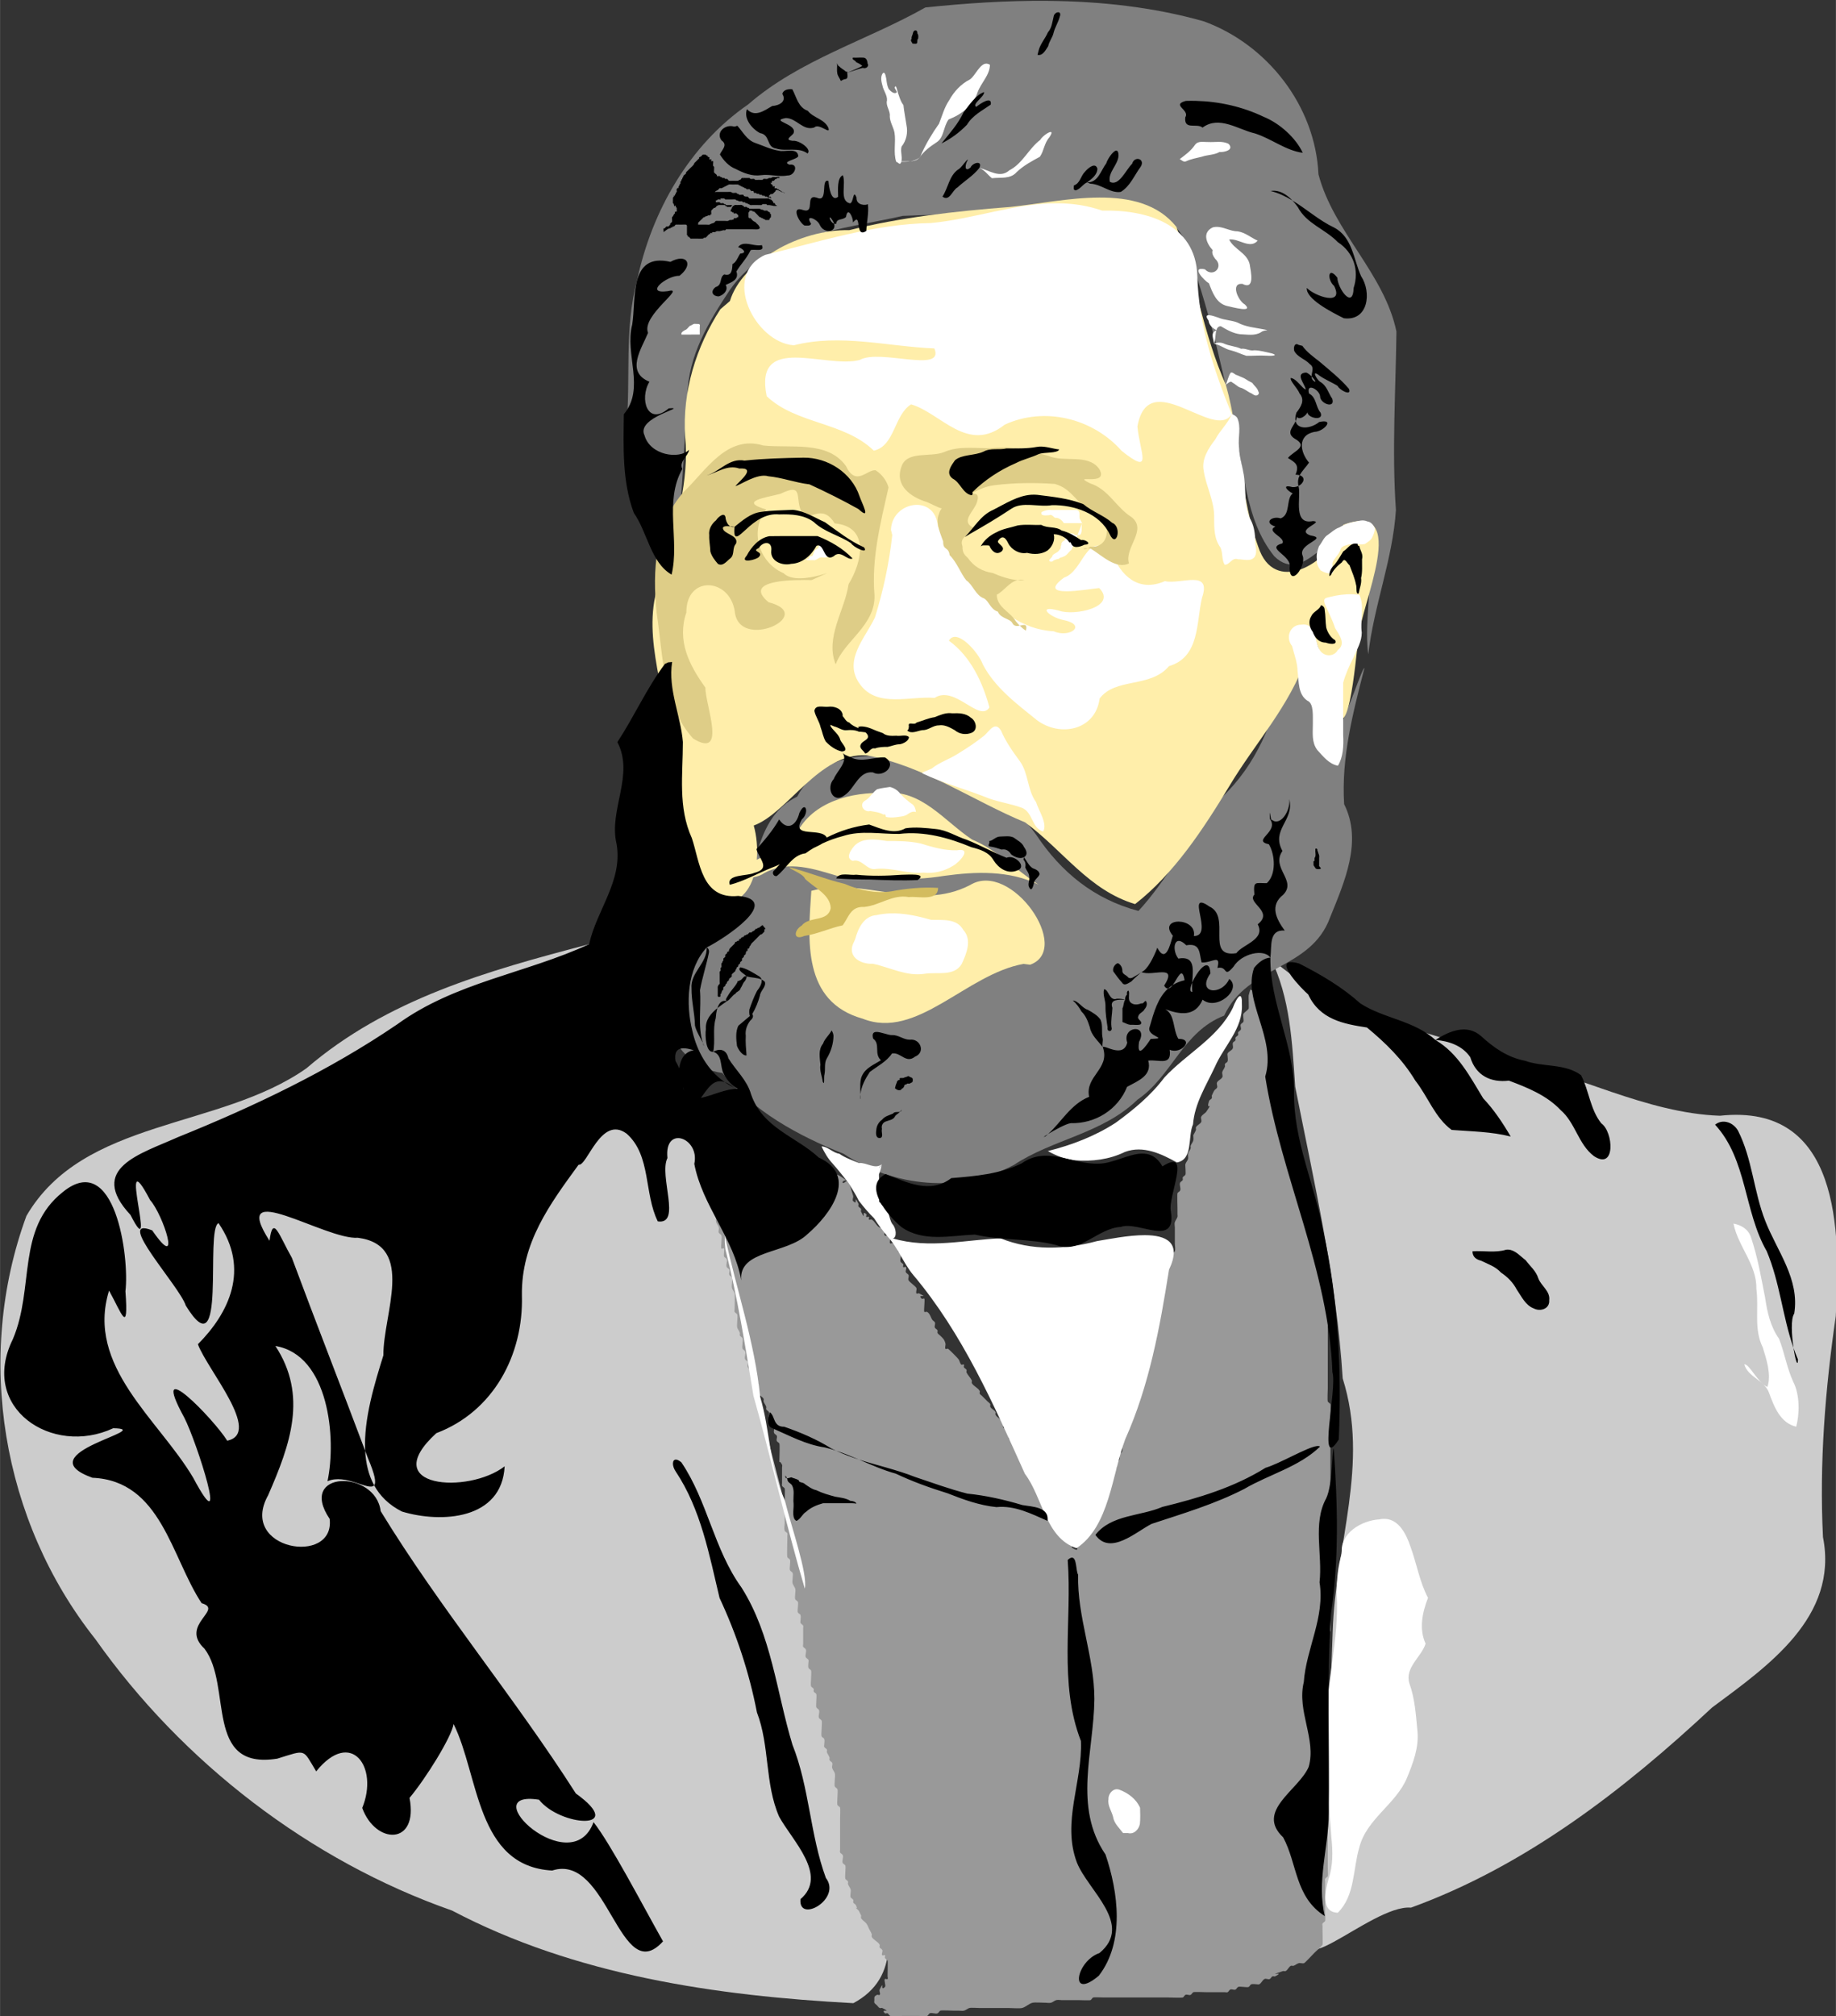 <?xml version="1.0" encoding="UTF-8"?>
<svg width="3.665in" height="4.023in" version="1.1" viewBox="0 0 329.83 362.07" xmlns="http://www.w3.org/2000/svg">
<rect x="0" y="0" width="329.83" height="362.07" fill="#333333" stroke="none"/>
<g transform="translate(-138.89 -262.44)">
<g fill-rule="evenodd">
<path transform="scale(.938)" d="m260.89 460.56c-19.575 5.119-38.729 10.526-54.133 23.756-16.69 11.761-42.724 9.532-53.639 28.268-9.921 27.057-4.743 58.405 13.209 81.027 16.637 23.558 41.038 42.413 68.33 51.971 23.597 12.413 50.579 16.321 76.852 17.723 18.286-9.833-6.669-38.85-4.045-56.506-5.535-31.197-16.9-61.134-20.393-92.689-6.926-18.376-16.352-37.16-26.182-53.549zm130.48 2.582c3.833 7.646 4.181 16.327 4.758 24.689 3.645 18.422 7.939 37.005 9.1 55.861 5.183 16.45-1.384 31.674-1.912 48.391-0.738 17.861-0.608 35.853-3.043 53.566-7.822 17.453 10.228-1.323 18.029-0.633 21.909-7.945 40.784-22.536 57.678-38.316 10.641-7.913 24.258-17.292 21.24-32.621-0.715-14.212 0.432-28.296 2.447-42.309 0.986-16.37 0.824-40.852-22.189-38.369-14.103-0.5-27.472-7.987-41.35-10.998-15.108-5.71-32.479-8.04-44.758-19.262z" fill="#ccc"/>
<path d="m291.07 474.49c-0.27 0.109-0.701 0.598-0.811 0.328-0.109-0.27 0.629-0.556 0.811-0.328 0.605 0.756 0.77 1.779 1.083 2.696 0.102 0.299-0.223 0.724 0 0.947 0.98 0.98-0.038-1.497 0.947 0.474 0.071 0.141-0.071 0.332 0 0.473 0.1 0.2 0.374 0.274 0.474 0.474 0.071 0.141-0.071 0.332 0 0.474 0.985 1.971-0.033-0.506 0.947 0.474 0.112 0.112-0.112 0.362 0 0.474 0.112 0.112 0.362-0.112 0.474 0 0.112 0.112-0.112 0.362 0 0.474s0.332-0.071 0.474 0c0.568 0.284 0.852 1.136 1.421 1.421 0.505 0.253 0.633-0.469 0.947 0.474 0.1 0.299-0.223 0.724 0 0.947 0.223 0.223 0.665-0.141 0.947 0 0.197 0.098-0.165 1.255 0 1.421 0.112 0.112 0.332-0.071 0.474 0 0.2 0.1 0.316 0.316 0.474 0.474 0.158 0.158 0.374 0.274 0.474 0.474 0.071 0.141-0.071 0.332 0 0.474 0.1 0.2 0.374 0.274 0.474 0.473 0.189 0.379-0.189 1.042 0 1.421 0.1 0.2 0.374 0.274 0.474 0.474 0.071 0.141-0.112 0.362 0 0.474 0.112 0.112 0.362-0.112 0.474 0 0.223 0.223-0.141 0.665 0 0.947 0.1 0.2 0.374 0.274 0.473 0.473 0.141 0.282-0.141 0.665 0 0.947 0.181 0.362 1.314 1.1 1.421 1.421 0.1 0.299-0.141 0.665 0 0.947 0.071 0.141 0.332-0.071 0.474 0 1.971 0.985-0.506-0.033 0.474 0.947 0.112 0.112 0.362-0.112 0.474 0 0.146 0.146-0.145 2.222 0 2.368 0.112 0.112 0.332-0.071 0.474 0 0.543 0.271 0.659 0.988 0.947 1.421 0.124 0.186 0.374 0.274 0.473 0.474 0.141 0.282-0.141 0.665 0 0.947 0.1 0.2 0.374 0.274 0.474 0.474 0.071 0.141-0.071 0.332 0 0.473 0.1 0.2 0.316 0.316 0.474 0.474 0.481 0.481 0.756 0.656 0.947 1.421 0.077 0.306-0.141 0.665 0 0.947 0.071 0.141 0.332-0.071 0.474 0 0.169 0.085 1.763 1.697 1.894 1.894 0.196 0.294 0.224 0.697 0.474 0.947 0.112 0.112 0.362-0.112 0.473 0 0.112 0.112-0.071 0.332 0 0.473 0.1 0.2 0.374 0.274 0.474 0.474 0.071 0.141-0.071 0.332 0 0.474 0.255 0.509 0.693 0.912 0.947 1.421 0.071 0.141-0.071 0.332 0 0.473 0.284 0.568 1.136 0.852 1.421 1.421 0.071 0.141-0.071 0.332 0 0.474 0.1 0.2 0.316 0.316 0.474 0.473s0.316 0.316 0.473 0.474c0.158 0.158 0.316 0.316 0.474 0.474 0.158 0.158 0.374 0.274 0.474 0.474 0.071 0.141-0.071 0.332 0 0.474 0.2 0.399 0.747 0.548 0.947 0.947 0.071 0.141-0.071 0.332 0 0.474 0.284 0.568 1.136 0.852 1.421 1.421 0.141 0.282-0.223 0.724 0 0.947 0.112 0.112 0.362-0.112 0.474 0s-0.071 0.332 0 0.473c0.1 0.2 0.374 0.274 0.474 0.474 0.141 0.282-0.141 0.665 0 0.947 0.2 0.399 0.747 0.548 0.947 0.947 0.697 1.393-1.097-0.623 0.474 0.947 0.158 0.158 0.316 0.316 0.474 0.474 0.158 0.158 0.374 0.274 0.473 0.474 0.141 0.282-0.141 0.665 0 0.947 0.1 0.2 0.35 0.288 0.474 0.474 0.196 0.294 0.278 0.653 0.474 0.947 0.124 0.186 0.374 0.274 0.474 0.474 0.071 0.141-0.071 0.332 0 0.474 0.2 0.399 0.747 0.548 0.947 0.947 0.071 0.141-0.071 0.332 0 0.474 0.1 0.2 0.374 0.274 0.474 0.474 0.071 0.141-0.071 0.332 0 0.474 0.1 0.2 0.374 0.274 0.474 0.473 0.071 0.141-0.071 0.332 0 0.474 0.1 0.2 0.374 0.274 0.473 0.474 0.071 0.141-0.071 0.332 0 0.473 0.1 0.2 0.374 0.274 0.474 0.474 0.141 0.282-0.141 0.665 0 0.947 0.284 0.568 1.136 0.852 1.421 1.421 0.141 0.282-0.141 0.665 0 0.947 0.2 0.399 0.747 0.548 0.947 0.947 0.071 0.141-0.112 0.362 0 0.474s0.362-0.112 0.474 0c0.112 0.112-0.071 0.332 0 0.474 0.1 0.2 0.374 0.274 0.474 0.474 0.141 0.282-0.141 0.665 0 0.947 0.1 0.2 0.631 0.316 0.474 0.474-0.158 0.158-0.631-0.316-0.474-0.474 0.4-0.4 0.604 0.947 0.474 0.947-0.158 0-0.158-0.474 0-0.474 0.223 0 0.316 0.316 0.473 0.474 0.158 0.158 0.374 0.274 0.474 0.473 0.327 0.653-0.573 0.424 0.474 0.947 0.631 0.316 0.473-0.158 0.473-0.474v-0.947c0-0.158-0.158-0.474 0-0.474s-0.112 0.585 0 0.474c0.25-0.25 0.278-0.653 0.474-0.947 0.124-0.186 0.316-0.631 0.474-0.474s-0.474 0.697-0.474 0.474c0-1.574 0.933-0.446 1.421-1.421 0.071-0.141-0.071-0.332 0-0.474 0.1-0.2 0.374-0.274 0.473-0.474 0.071-0.141-0.071-0.332 0-0.473 0.1-0.2 0.374-0.274 0.474-0.474 0.141-0.282-0.223-0.724 0-0.947 0.98-0.98-0.038 1.497 0.947-0.474 0.189-0.379-0.189-1.042 0-1.421 0.2-0.399 0.747-0.548 0.947-0.947 0.071-0.141-0.071-0.332 0-0.473 1.078-1.078 0.125 0.098 0.473-0.947 1.143-3.43-0.137 0.747 0.947-1.421 0.071-0.141-0.071-0.332 0-0.474 0.1-0.2 0.374-0.274 0.474-0.474 0.071-0.141-0.05-0.324 0-0.473 0.112-0.335 0.362-0.612 0.474-0.947 0.1-0.299-0.141-0.665 0-0.947 0.1-0.2 0.374-0.274 0.473-0.474 0.141-0.282-0.141-0.665 0-0.947 0.1-0.2 0.403-0.262 0.474-0.474 0.2-0.599-0.2-1.295 0-1.894 0.071-0.212 0.374-0.274 0.474-0.474 0.141-0.282-0.141-0.665 0-0.947 0.1-0.2 0.374-0.274 0.473-0.474 0.105-0.211-0.072-1.677 0-1.894 0.071-0.212 0.374-0.274 0.474-0.474 0.189-0.379-0.189-1.042 0-1.421 0.1-0.2 0.374-0.274 0.474-0.473 0.071-0.141-0.071-0.332 0-0.474 0.1-0.2 0.374-0.274 0.473-0.474 0.149-0.299-0.149-2.069 0-2.368 0.985-1.971-0.033 0.506 0.947-0.473 0.13-0.13-0.128-1.637 0-1.894 0.1-0.2 0.374-0.274 0.474-0.474 0.141-0.282-0.141-0.665 0-0.947 0.1-0.2 0.374-0.274 0.474-0.473 0.189-0.379-0.189-1.042 0-1.421 0.1-0.2 0.374-0.274 0.473-0.474 0.071-0.141-0.05-0.324 0-0.473 0.112-0.335 0.388-0.605 0.474-0.947 0.077-0.306-0.1-0.648 0-0.947 0.071-0.212 0.374-0.274 0.474-0.473 0.189-0.379-0.189-1.042 0-1.421 0.1-0.2 0.374-0.274 0.473-0.474 0.141-0.282-0.141-0.665 0-0.947 0.1-0.2 0.374-0.274 0.474-0.474 0.149-0.299-0.149-2.069 0-2.368 0.1-0.2 0.374-0.274 0.474-0.474 0.189-0.379-0.189-1.042 0-1.421 0.1-0.2 0.374-0.274 0.474-0.473 0.105-0.211-0.072-1.677 0-1.894 0.071-0.212 0.374-0.274 0.474-0.473 0.071-0.141 0-0.316 0-0.474v-0.474c0-0.213-0.072-1.276 0-1.421 0.1-0.2 0.403-0.262 0.473-0.474 0.1-0.299-0.1-0.648 0-0.947 0.071-0.212 0.374-0.274 0.474-0.474 0.071-0.141-0.071-0.332 0-0.474 0.1-0.2 0.403-0.262 0.474-0.473 0.15-0.449 0-0.947 0-1.421v-2.841c0-0.316-0.1-0.648 0-0.947 0.112-0.335 0.362-0.612 0.473-0.947 0.05-0.15 0-0.316 0-0.474v-0.947c0-0.199-0.07-2.7 0-2.841 0.1-0.2 0.374-0.274 0.474-0.474 0.189-0.379-0.189-1.042 0-1.421 0.1-0.2 0.374-0.274 0.473-0.474 0.071-0.141-0.071-0.332 0-0.474 0.1-0.2 0.374-0.274 0.474-0.473 0.125-0.25-0.058-1.663 0-1.894 0.086-0.342 0.388-0.605 0.474-0.947 0.077-0.306-0.077-0.641 0-0.947 0.086-0.342 0.362-0.612 0.474-0.947 0.05-0.15-0.05-0.324 0-0.473 0.112-0.335 0.388-0.605 0.474-0.947 0.077-0.306 0-0.631 0-0.947 0.158-0.316 0.362-0.612 0.474-0.947 0.05-0.15-0.071-0.332 0-0.474 0.2-0.399 0.747-0.548 0.947-0.947 0.141-0.282-0.141-0.665 0-0.947 0.2-0.399 0.699-0.576 0.947-0.947 1.379-2.068-0.21 0.156 0.474-1.894 0.071-0.212 0.374-0.274 0.473-0.474 0.071-0.141 0-0.316 0-0.473 0.158-0.316 0.278-0.653 0.474-0.947 0.124-0.186 0.374-0.274 0.474-0.474 0.141-0.282-0.141-0.665 0-0.947 0.2-0.399 0.747-0.548 0.947-0.947 0.141-0.282-0.1-0.648 0-0.947 0.112-0.335 0.362-0.612 0.473-0.947 0.05-0.15-0.071-0.332 0-0.474 0.1-0.2 0.403-0.262 0.474-0.473 0.1-0.299 0-0.631 0-0.947 0-0.158-0.071-0.332 0-0.474 0.2-0.399 0.806-0.523 0.947-0.947 0.1-0.299-0.1-0.648 0-0.947 0.071-0.212 0.374-0.274 0.474-0.473 0.071-0.141-0.071-0.332 0-0.474 0.1-0.2 0.374-0.274 0.474-0.474 0.071-0.141-0.071-0.332 0-0.473 0.1-0.2 0.374-0.274 0.473-0.474 0.141-0.282-0.141-0.665 0-0.947 0.1-0.2 0.374-0.274 0.474-0.474 0.125-0.25-0.137-1.214 0-1.421 0.248-0.371 0.699-0.576 0.947-0.947 0.069-0.104-0.042-2.199 0-2.368 0.572-2.287 0.225 0.023 0.947-1.421 0.128-0.257-0.13-1.764 0-1.894 0.112-0.112 0.362-0.112 0.474 0 0.25 0.25 0.362 0.612 0.474 0.947 0.363 1.09 0.584 2.224 0.947 3.315 0.112 0.335 0.404 0.601 0.474 0.947 0.093 0.464-0.15 0.971 0 1.421 0.18 0.54 0.693 0.912 0.947 1.421 0.061 0.122 0 2.505 0 2.841v6.156c0 0.553-0.092 2.472 0 2.841 0.572 2.287 0.225-0.023 0.947 1.421 0.071 0.141-0.05 0.324 0 0.473 0.112 0.335 0.362 0.612 0.474 0.947 0.05 0.15-0.071 0.332 0 0.474 0.1 0.2 0.374 0.274 0.473 0.474 0.071 0.141-0.05 0.324 0 0.474 0.223 0.67 0.724 1.224 0.947 1.894 0.05 0.15-0.071 0.332 0 0.474 0.1 0.2 0.374 0.274 0.473 0.473 0.071 0.141-0.071 0.332 0 0.474 0.1 0.2 0.374 0.274 0.474 0.474 0.149 0.298-0.149 1.596 0 1.894 0.1 0.2 0.403 0.262 0.474 0.474 0.1 0.299 0 0.631 0 0.947 0 0.158-0.071 0.332 0 0.474 0.1 0.2 0.374 0.274 0.474 0.473 0.141 0.282-0.141 0.665 0 0.947 0.1 0.2 0.374 0.274 0.474 0.474 0.141 0.282-0.141 0.665 0 0.947 0.1 0.2 0.374 0.274 0.473 0.474 0.149 0.298-0.149 1.596 0 1.894 0.1 0.2 0.374 0.274 0.474 0.473 0.071 0.141-0.071 0.332 0 0.474 0.1 0.2 0.374 0.274 0.474 0.473 0.062 0.125 0 1.646 0 1.894 0 1.524-0.112-0.808 0.473 0.947 0.092 0.277 0 2.435 0 2.841 0 0.158-0.071 0.332 0 0.474 0.1 0.2 0.374 0.274 0.474 0.473 0.141 0.282-0.141 0.665 0 0.947 0.1 0.2 0.374 0.274 0.474 0.474 0.149 0.298-0.149 1.596 0 1.894 0.1 0.2 0.374 0.274 0.474 0.474 0.189 0.379-0.189 1.042 0 1.421 0.1 0.2 0.374 0.274 0.474 0.474 0.071 0.141-0.071 0.332 0 0.473 0.1 0.2 0.374 0.274 0.474 0.474 0.072 0.144 0 1.207 0 1.421v3.788c0 0.311-0.089 1.153 0 1.421 0.112 0.335 0.362 0.612 0.474 0.947 0.05 0.15 0 0.316 0 0.474v0.947 1.894 6.156 5.209c0 0.187-0.101 2.165 0 2.368 0.1 0.2 0.374 0.274 0.474 0.474 0.086 0.171 0 2.038 0 2.368v4.735 13.732 12.311 5.209c0 0.427 0.099 2.07 0 2.368-0.112 0.335-0.388 0.605-0.474 0.947-0.079 0.314 0 2.439 0 2.841v6.156 19.414 9.47 3.788c0 0.213 0.072 1.276 0 1.421-0.1 0.2-0.374 0.274-0.474 0.474-0.071 0.141 0 0.316 0 0.474v0.473 2.368 2.841c0 0.213 0.072 1.276 0 1.421-0.1 0.2-0.374 0.274-0.474 0.474-0.071 0.141 0 0.316 0 0.474v0.474c0 0.339 0.081 2.599 0 2.841-0.072 0.216-1.207 1.207-1.421 1.421-0.248 0.248-1.707 1.832-1.894 1.894-0.299 0.1-0.641-0.077-0.947 0-0.342 0.086-0.612 0.362-0.947 0.474-0.15 0.05-0.332-0.071-0.474 0-0.399 0.2-0.548 0.747-0.947 0.947-0.141 0.071-0.324-0.05-0.474 0-3.43 1.143 0.747-0.137-1.421 0.947-0.141 0.071-0.332-0.071-0.473 0-0.2 0.1-0.274 0.374-0.474 0.474-0.282 0.141-0.665-0.141-0.947 0-0.399 0.2-0.548 0.747-0.947 0.947-0.141 0.071-0.316 0-0.474 0-0.316 0-0.648-0.1-0.947 0-0.212 0.071-0.274 0.374-0.474 0.474-0.298 0.149-1.596-0.149-1.894 0-0.2 0.1-0.274 0.374-0.474 0.473-0.282 0.141-0.665-0.141-0.947 0-0.2 0.1-0.274 0.374-0.474 0.474-0.141 0.071-0.316 0-0.474 0h-0.473-2.841c-0.329 0-2.196-0.086-2.368 0-0.2 0.1-0.274 0.374-0.474 0.474-0.282 0.141-0.665-0.141-0.947 0-0.2 0.1-0.262 0.403-0.474 0.473-0.277 0.092-2.435 0-2.841 0h-7.103-4.262c-0.248 0-1.77-0.062-1.894 0-0.2 0.1-0.274 0.374-0.474 0.474-0.151 0.075-1.944 0-2.368 0h-2.841c-0.316 0-0.641-0.077-0.947 0-0.342 0.086-0.605 0.388-0.947 0.474-0.306 0.077-0.631 0-0.947 0-0.548 0-1.945-0.106-2.368 0-0.685 0.171-1.209 0.776-1.894 0.947-0.423 0.106-1.819 0-2.368 0h-5.209c-0.381 0-1.597-0.099-1.894 0-0.335 0.112-0.605 0.388-0.947 0.474-0.306 0.077-0.631 0-0.947 0h-0.947c-0.187 0-2.165-0.101-2.368 0-0.2 0.1-0.274 0.374-0.474 0.474-0.379 0.189-1.042-0.189-1.421 0-0.2 0.1-0.262 0.403-0.474 0.474-0.449 0.15-0.947 0-1.421 0h-2.841c-0.329 0-2.196 0.086-2.368 0-0.2-0.1-0.274-0.374-0.474-0.474-0.141-0.071-0.362 0.112-0.473 0-0.98-0.98 1.497 0.038-0.474-0.947-0.141-0.071-0.332 0.071-0.474 0-0.2-0.1-0.316-0.316-0.473-0.474s-0.374-0.274-0.474-0.473c-0.071-0.141 0-0.316 0-0.474 0-0.49-0.112-0.654 0.474-0.947 0.141-0.071 0.362 0.112 0.473 0 0.223-0.223-0.141-0.665 0-0.947 0.985-1.971-0.033 0.506 0.947-0.473 0.237-0.237-0.237-1.184 0-1.421 0.112-0.112 0.362 0.112 0.473 0s0-0.316 0-0.474c0-0.336 0.061-2.719 0-2.841-0.1-0.2-0.374-0.274-0.473-0.474-0.071-0.141 0.112-0.362 0-0.474-0.112-0.112-0.362 0.112-0.474 0-0.223-0.223 0.141-0.665 0-0.947-0.1-0.2-0.374-0.274-0.474-0.474-0.071-0.141 0.071-0.332 0-0.473-0.284-0.568-1.136-0.852-1.421-1.421-0.071-0.141 0.05-0.324 0-0.474-0.112-0.335-0.316-0.631-0.474-0.947-0.158-0.316-0.262-0.665-0.474-0.947-0.268-0.357-0.699-0.576-0.947-0.947-0.088-0.131 0-0.316 0-0.474-0.158-0.316-0.278-0.653-0.474-0.947-1.57-1.57 0.223 0.446-0.473-0.947-0.1-0.2-0.374-0.274-0.474-0.474-0.071-0.141 0.071-0.332 0-0.474-0.1-0.2-0.374-0.274-0.474-0.473-0.14-0.279 0.109-1.095 0-1.421-0.112-0.335-0.362-0.612-0.473-0.947-0.05-0.15 0.071-0.332 0-0.473-0.1-0.2-0.374-0.274-0.474-0.474-0.126-0.251 0.107-2.045 0-2.368-0.071-0.212-0.374-0.274-0.473-0.474-0.189-0.379 0.189-1.042 0-1.421-0.1-0.2-0.374-0.274-0.474-0.473-0.071-0.141 0-0.316 0-0.474v-0.474-5.209c0-0.248 0.062-1.77 0-1.894-0.1-0.2-0.374-0.274-0.474-0.473-0.144-0.288 0.144-2.554 0-2.841-0.1-0.2-0.374-0.274-0.473-0.474-0.155-0.31 0.14-1.947 0-2.368-0.112-0.335-0.362-0.612-0.474-0.947-0.1-0.299 0.141-0.665 0-0.947-0.1-0.2-0.374-0.274-0.474-0.474-0.071-0.141 0.05-0.324 0-0.474-0.112-0.335-0.362-0.612-0.473-0.947-0.05-0.15 0.071-0.332 0-0.474-0.1-0.2-0.374-0.274-0.474-0.473-0.071-0.141 0-0.316 0-0.474 0-0.316 0.1-0.648 0-0.947-0.071-0.212-0.374-0.274-0.474-0.474-0.147-0.294 0.152-2.538 0-2.841-0.1-0.2-0.374-0.274-0.474-0.473-0.189-0.379 0.189-1.042 0-1.421-0.1-0.2-0.374-0.274-0.474-0.474-0.126-0.251 0.107-2.045 0-2.368-0.071-0.212-0.374-0.274-0.473-0.474-0.071-0.141 0.071-0.332 0-0.474-0.1-0.2-0.374-0.274-0.474-0.474-0.144-0.288 0.144-2.554 0-2.841-0.1-0.2-0.403-0.262-0.474-0.474-0.1-0.299 0-0.631 0-0.947 0-0.158 0.071-0.332 0-0.474-0.1-0.2-0.374-0.274-0.473-0.474-0.189-0.379 0.189-1.042 0-1.421-0.1-0.2-0.374-0.274-0.474-0.474-0.071-0.141 0-0.316 0-0.474v-0.473-2.368c0-0.158 0.071-0.332 0-0.474-0.1-0.2-0.374-0.274-0.474-0.474-0.071-0.141 0-0.316 0-0.473 0-0.316 0.1-0.648 0-0.947-0.071-0.212-0.374-0.274-0.473-0.473-0.149-0.298 0.149-1.596 0-1.894-0.1-0.2-0.374-0.274-0.474-0.473-0.151-0.303 0.127-1.513 0-1.894-0.112-0.335-0.362-0.612-0.474-0.947-0.127-0.381 0.151-1.591 0-1.894-0.1-0.2-0.374-0.274-0.474-0.473-0.149-0.298 0.149-1.596 0-1.894-0.1-0.2-0.403-0.262-0.474-0.474-0.081-0.244 0-2.814 0-3.315v-0.474c0-0.158 0.071-0.332 0-0.474-0.1-0.2-0.403-0.262-0.473-0.474-0.15-0.449 0-0.947 0-1.421v-3.315c0-0.204 0.064-2.713 0-2.841-0.1-0.2-0.374-0.274-0.474-0.473-0.071-0.141 0-0.316 0-0.474v-0.474-2.368c0-0.158 0.071-0.332 0-0.473-0.585-1.17-0.474 0.163-0.474-0.947 0-0.477 0.087-2.579 0-2.841-0.071-0.212-0.374-0.274-0.473-0.474-0.141-0.282 0.141-0.665 0-0.947-0.1-0.2-0.374-0.274-0.474-0.474-0.189-0.379 0.189-1.042 0-1.421-0.1-0.2-0.374-0.274-0.473-0.474-0.071-0.141 0.071-0.332 0-0.474-0.1-0.2-0.374-0.274-0.474-0.474-0.141-0.282 0.141-0.665 0-0.947-0.1-0.2-0.374-0.274-0.474-0.474-0.071-0.141 0.05-0.324 0-0.473-0.112-0.335-0.362-0.612-0.474-0.947-0.05-0.15 0.071-0.332 0-0.474-0.2-0.399-0.747-0.548-0.947-0.947-0.149-0.298 0.149-1.596 0-1.894-0.2-0.399-0.747-0.548-0.947-0.947-0.141-0.282 0.141-0.665 0-0.947-0.2-0.399-0.747-0.548-0.947-0.947-0.141-0.282 0.141-0.665 0-0.947-0.1-0.2-0.374-0.274-0.474-0.473-0.189-0.379 0.189-1.042 0-1.421-0.1-0.2-0.374-0.274-0.473-0.474-0.149-0.298 0.149-1.596 0-1.894-0.1-0.2-0.374-0.274-0.474-0.474-0.071-0.141 0.05-0.324 0-0.474-0.112-0.335-0.362-0.612-0.474-0.947-0.136-0.409 0.151-2.066 0-2.368-0.1-0.2-0.374-0.274-0.474-0.474-0.071-0.141 0-0.316 0-0.473 0-0.459 0.094-2.559 0-2.841-0.112-0.335-0.362-0.612-0.474-0.947-0.127-0.381 0.151-1.591 0-1.894-0.1-0.2-0.374-0.274-0.473-0.474-0.141-0.282 0.141-0.665 0-0.947-0.1-0.2-0.374-0.274-0.474-0.474-0.189-0.379 0.189-1.042 0-1.421-0.1-0.2-0.374-0.274-0.474-0.474-0.094-0.188 0.097-1.324 0-1.421-0.112-0.112-0.362 0.112-0.473 0-0.166-0.166 0.164-2.041 0-2.368-0.1-0.2-0.374-0.274-0.474-0.474-0.141-0.282 0.1-0.648 0-0.947-0.112-0.335-0.362-0.612-0.474-0.947-0.136-0.409 0.151-2.066 0-2.368-0.1-0.2-0.374-0.274-0.473-0.474-0.141-0.282 0.141-0.665 0-0.947-0.1-0.2-0.374-0.274-0.474-0.474-0.071-0.141 0-0.316 0-0.473 0-0.265 0.093-2.088 0-2.368-1.143-3.43 0.137 0.747-0.947-1.421-0.071-0.141 0-0.316 0-0.474 0-0.265 0.093-2.088 0-2.368-0.112-0.335-0.362-0.612-0.474-0.947-0.05-0.15 0.071-0.332 0-0.474-0.1-0.2-0.374-0.274-0.473-0.474-0.086-0.171 0-2.038 0-2.368v-2.841c0-0.213-0.072-1.276 0-1.421 0.1-0.2 0.374-0.274 0.473-0.474 0.141-0.282-0.141-0.665 0-0.947 0.1-0.2 0.374-0.274 0.474-0.474 0.071-0.141-0.112-0.362 0-0.474 0.112-0.112 0.332 0.071 0.474 0 0.2-0.1 0.274-0.374 0.473-0.473 0.141-0.071 0.474-0.158 0.474 0 0 0.158-0.631 0-0.474 0h0.947c0.158 0 0.362-0.112 0.474 0 0.98 0.98-1.497-0.038 0.474 0.947 0.282 0.141 0.724-0.223 0.947 0 0.98 0.98-1.497-0.038 0.474 0.947 0.141 0.071 0.332-0.071 0.473 0 0.2 0.1 0.274 0.374 0.474 0.474 0.141 0.071 0.332-0.071 0.474 0 0.399 0.2 0.548 0.747 0.947 0.947 0.141 0.071 0.332-0.071 0.473 0 0.466 0.233 1.428 1.661 1.894 1.894 0.141 0.071 0.332-0.071 0.473 0 0.2 0.1 0.288 0.35 0.474 0.473 0.587 0.392 1.307 0.555 1.894 0.947 0.371 0.248 0.548 0.747 0.947 0.947 0.141 0.071 0.332-0.071 0.473 0 0.399 0.2 0.548 0.747 0.947 0.947 0.282 0.141 0.648-0.1 0.947 0 3.43 1.143-0.747-0.137 1.421 0.947 0.141 0.071 0.332-0.071 0.473 0 0.399 0.2 0.548 0.747 0.947 0.947 0.141 0.071 0.332-0.071 0.473 0 0.191 0.096 1.88 1.88 1.894 1.894 0.158 0.158 0.316 0.316 0.474 0.474s0.274 0.374 0.474 0.473c0.141 0.071 0.362-0.112 0.474 0 0.112 0.112-0.112 0.362 0 0.474 0.112 0.112 0.332-0.071 0.473 0 0.2 0.1 0.274 0.374 0.474 0.474 0.282 0.141 0.663-0.139 0.947 0 0.62 0.303 1.172 0.728 1.758 1.092z" fill="#999"/>
<path transform="scale(.938)" d="m348.75 279.95c-7.841-0.071-15.706 0.455-23.451 1.266-11.224 6.341-24.073 9.987-33.949 18.568-11.297 7.8-18.45 20.418-21.273 33.686-2.507 9.267-1.161 18.855-2.062 28.299-0.616 7.461 0.931 15.021 4.725 21.438 0.448 5.426 5.179 4.481 4.924-0.744 1.267-8.952 1.374-18.018 2.061-27.041 0.158-7.579 4.1-14.084 8.148-20.156 7.452-10.66 21.505-11.514 33.109-14.148 9.485-0.47 19.002 0.074 28.34-2.131 8.543-1.647 19.725-2.503 25.152 5.873 4.428 11.512 7.379 23.53 9.77 35.611 2.201 8.658 2.047 18.601 7.889 25.824 6.1 5.961 10.864-7.204 16.652-3.551 3.123 6.989 0.335 14.937 1.342 22.303 1.078-9.332 4.698-18.203 5.295-27.609-0.789-11.37-0.043-22.781 0.1-34.172-2.315-11.129-12.047-19.102-14.938-30.119-0.59-13.062-9.787-24.87-22.002-29.291-9.705-2.734-19.749-3.813-29.83-3.904zm48.432 117.46c-2.482 0.121-2.668 10.152-3.689 13.277-1.965 8.809-5.687 16.864-12.621 22.854-5.02 6.794-9.626 15.105-14.762 20.652-8.494-2.238-14.82-7.43-19.557-14.543-5.299-7.542-13.997-10.004-21.777-13.215-8.234-3.15-19.281-3.114-24.021 5.863-8.1 3.956-7.14 13.442-11.303 19.016-2.093 0.455-4.302-0.315-5.723-1.951-5.675-6.984-7.433-16.289-10.412-24.572-3.676-12.999-4.704 5.096-4.637 9.42-1.856 10.296 1.512 19.189 3.447 29.121 2.356 8.461 3.718 20.35 14.299 21.891 5.967 7.338 14.461 11.99 23.213 15.459 9.648 6.403 22.233 7.637 32.621 2.131 7.483-4.948 16.969-5.97 23.674-12.498 6.602-4.497 8.671-13.037 16.594-16.08 4.51-9.716 16.577-8.675 20.275-18.771 2.726-6.762 6.282-14.574 2.703-21.717-0.567-8.946 1.702-17.529 3.887-26.053-0.4-0.215-3.227 8.791-5.154 11.951-6.917-4.499-8.654-14.087-6.529-22.123-0.187-0.085-0.362-0.119-0.527-0.111z" fill="#808080"/>
<path transform="scale(.938)" d="m358.61 317.61c-5.807 0.022-11.987 1.28-17.01 1.795-10.827 0.834-21.103 2.016-30.881 4.449-9.382-0.227-20.573 6.007-22.857 13.57l-1.832 1.574c-4.663 7.191-7.316 15.81-6.74 24.398 0.837 8.493-1.871 16.477-3.572 24.689-5.648 10.375-0.783 20.903 0.152 31.539 2.176 10.747 4.006 21.55 6.992 32.086 5.327 2.325 8.253-0.162 9.494-3.955 0.779-0.151 1.52-0.405 2.156-0.844 4.609-2.498 9.597-0.702 14.113 0.627 6.718 0.48 13.588 1.038 20.262-0.062 6.015-0.83 12.489-1.083 18.084 1.672-4.292-2.727-7.9-6.633-12.715-8.619-5.245-3.449-9.739-9.672-16.738-8.91-6.365-0.228-13.761 1.615-16.885 7.717-1.96 2.472-4.84 3.713-7.625 5.045 0.189-2.257-0.032-4.611-0.584-6.541 6.528-2.363 12.523-14.035 21.59-13.438 10.888 1.955 20.273 8.651 30.393 12.836 7.339 5.427 12.194 12.985 21.062 15.643 7.468-5.816 13.09-14.402 18.045-22.59 4.979-8.333 11.462-15.137 14.834-24.748-0.807-13.43 4.037 3.059 4.688 7.945 3.145 12.236 4.637-7.323 5.207-11.521 0.368-6.193 10.183-26.496-2.898-21.709-2.346 7.089-12.525 13.364-15.969 5.07-4.007-10.417-3.58-21.447-6.531-31.879-4.354-9.75-5.835-20.296-9.457-30.213-3.535-4.434-8.97-5.649-14.777-5.627z" fill="#fea"/>
<path d="m322.77 435.54c-10.345 1.851-19.155 13.718-28.904 9.842-10.914-3.059-9.824-14.203-9.226-22.957 9.322-2.59 19.098 3.858 28.524-1.045 7.374-4.514 18.503 11.554 10.776 14.312z" fill="#fea"/>
<path transform="scale(.938)" d="m337.07 291.97c-1.311-0.112-2.199 2.322-3.244 3.029-1.706 0.858-3.044 2.313-3.965 3.977-0.931 1.374-1.354 2.98-1.949 4.496-1.296 1.818-2.439 3.737-3.365 5.773-0.096 0.315-0.24 0.556-0.41 0.75 0.014-0.011 0.031-0.018 0.045-0.029 0.798-1.234 2.113-2.186 3.262-2.932 1.45-0.922 1.281-3 2.303-4.373 2.412-0.928 4.76-2.69 5.566-5.24 0.665-1.795 2.347-3.292 2.348-5.234-0.206-0.132-0.403-0.201-0.59-0.217zm-12.934 18.025c-0.475 0.355-1.052 0.566-1.711 0.676 0.677-0.042 1.291-0.198 1.711-0.676zm-6.848-16.266c-0.049 0.012-0.102 0.045-0.162 0.104-0.476 0.685-0.256 1.596-0.047 2.34 0.191 0.973 0.919 1.799 0.873 2.822-0.298 1.082 0.676 1.996 0.529 3.068 0.021 1.082 0.681 2.03 0.898 3.078 0.313 1.856-0.259 3.793 0.332 5.617 0.342 0.075 0.703 0.727 0.926 0.152 0.019-0.048 0.026-0.098 0.041-0.146 0.62 0.01 1.214-5e-3 1.744-0.094-0.561 0.035-1.157 5e-3 -1.721 8e-3 0.231-0.923-0.23-1.908 0.043-2.836 0.919-1.13 1.244-2.688 0.932-4.104-0.179-1.275-0.446-2.541-0.58-3.824-0.428-0.551-0.668-1.216-0.881-1.873-0.239-0.569-0.313-1.231-0.57-1.754-0.588 0.286 0.223 0.781 0.17 1.172-0.459 0.459-1.219-0.236-1.547-0.639-0.295-0.59-0.369-1.269-0.455-1.92-0.074-0.315-0.18-1.256-0.525-1.172zm31.957 11.33c-0.477 0.055-1.622 0.913-1.953 1.516-2.227 1.696-3.367 4.526-5.93 5.832-1.786 1.616-3.853-0.052-5.727-0.463 1.015 0.366 1.714 1.452 2.422 1.965 1.624-0.207 3.49 0.23 4.709-1.152 1.302-1.258 2.89-2.098 4.459-2.953 0.792-1.1 0.804-2.576 1.836-3.744 0.515-0.776 0.47-1.033 0.184-1zm32.219 1.889c-0.664-1e-3 -1.341 0.069-1.992 0.029-0.873 0.037-1.955-0.3-2.549 0.566-0.754 1.115-1.851 1.911-2.914 2.709 0.381 0.182 0.712 0.613 1.184 0.432 0.96-0.462 2.009-0.622 3.037-0.885 1.111-0.386 2.377-0.322 3.404-0.906 0.889 0.074 2.859-0.38 1.748-1.551-0.602-0.321-1.254-0.393-1.918-0.395zm-30.592 11.76c-8.23-0.107-16.311 3.036-24.568 3.785-10.873 0.17-21.24 3.586-31.678 6.086-8.508 3.873-1.947 16.8 5.482 17.318 8.908-2.267 17.95 0.231 26.918 0.604 2.03 4.854-10.469 0.017-14.26 2.188-6.466 1.793-20.369-5.272-17.861 6.953 5.675 5.388 14.82 4.88 20.514 10.424 4.044-0.869 3.862-6.843 7.15-8.863 5.728 1.681 10.809 9.531 17.928 3.887 7.654-3.521 16.905-1.204 22.416 5.041 6.104 4.838 3.487 0.458 2.998-4.699 2.127-11.782 14.808 2.961 18.055-2.357-3.421-8.428-6.34-17.219-6.582-26.432-0.269-10.128-9.94-12.729-18.221-12.533-2.788-0.967-5.548-1.365-8.291-1.4zm33.094 40.365c-0.697 1.803-2.237 3.091-3.107 4.795-1.32 1.726-2.713 3.797-2.24 6.086 0.453 3.038 2.095 5.849 1.984 8.979 7e-3 1.933-7e-3 4.041 1.207 5.664 0.494 1.039 0.208 2.315 0.807 3.303 0.93 0.101 1.39-1.457 2.562-1.035 1.045-0.016 2.437 0.538 3.191-0.465 0.631-1.059-3e-3 -2.282 0.086-3.428-0.04-1.39-0.305-2.794-1.035-3.996-1.136-2.585-0.671-5.479-1.121-8.199-0.296-1.799-0.851-3.557-0.936-5.387-0.222-1.861 0.475-3.827-0.336-5.606-0.25-0.361-0.649-0.589-1.062-0.711zm-3.039-35.848c-0.201 0.012-0.403 0.045-0.605 0.105-2.056 0.996-1.199 3.04 0 4.348-0.228 0.603 0.141 1.212 0.5 1.674 1.681 1.562-0.413 3.626-1.975 2.004-2.738-0.627-0.254 2.065 0.768 2.682 0.67 1.728 1.379 3.824 3.465 4.332 1.03 0.216 5.189 1.38 3.4-0.297-1.252-0.669-2.821-4.112-0.479-3.941 2.482 1.262 1.643-2.321 1.406-3.789-0.548-2.173-3.011-2.819-3.926-4.697 1.794-0.278 3.976 1.926 5.463 0.221-1.246-0.549-2.377-1.569-3.805-1.785-1.442 0.015-2.808-0.939-4.213-0.855zm-1.273 16.904c-0.504-0.032-0.733 0.188-0.119 1.031 0.106 0.944 0.842 1.491 1.51 1.842 0.136-0.449 0.373-0.766 0.852-0.75 1.15 0.681 2.312 1.356 3.664 1.522 1.346 0.037 2.824 0.377 4.035-0.387 0.58-0.504 2.007-0.263 0.529-0.537-1.705-0.343-3.482-0.465-5.041-1.307-1.18-0.466-2.482-0.442-3.66-0.938-0.485-0.162-1.265-0.445-1.77-0.477zm1.391 2.873c-8e-3 0.025-0.017 0.048-0.023 0.074 0.034-0.01 0.053-0.026 0.09-0.035-0.022-0.011-0.044-0.028-0.066-0.039zm-0.023 0.074c-1.253 0.382-0.482 1.629-0.447 2.531 0.301-0.6 0.236-1.746 0.447-2.531zm-0.447 2.531c1.175 0.163 2.108 1.038 3.248 1.256 1.022 0.256 1.878 0.707 2.947 1.041 1.271 0.036 2.543-0.111 3.818-0.019 0.677 0.066 2.588 0.032 1.07-0.436-1.117-0.228-2.223-0.589-3.371-0.598-0.857 0.195-1.663-0.437-2.512-0.285-1.083-0.513-2.326-0.527-3.369-1.031-0.588-0.233-1.26-0.18-1.832 0.072zm-99.574-3.809c-0.277 0.068-0.505 0.313-0.799 0.371-0.325 0.254-0.513 0.687-0.947 0.82-0.297 0.169-0.801 0.44-0.672 0.852 1.168-3e-3 2.336-2e-3 3.504-2e-3 0.011-0.518-0.021-1.037 4e-3 -1.553 0.185-0.608-0.424-0.451-0.793-0.484-0.108-0.03-0.205-0.027-0.297-4e-3zm102.81 9.301c-0.515 0.691-0.599 1.588-0.969 2.352 0.108-0.066 0.206-0.146 0.305-0.225 0.24-0.188 0.682-0.569 0.936-0.209 0.527 0.259 0.918 0.733 1.465 0.959 0.716 0.163 1.288 0.647 1.916 0.996 0.408 0.116 0.692 0.501 1.121 0.539 0.378 0.036 0.787-0.402 0.498-0.742-0.167-0.696-0.804-1.113-1.182-1.684-0.301-0.192-0.682-0.318-0.984-0.541-0.585-0.417-1.272-0.638-1.922-0.926-0.428-0.087-0.764-0.608-1.184-0.52zm-59.932 25.352c-2.398-0.122-5.056 1.679-5.174 4.766l0.252 1.01c-0.579 5.328-1.725 10.674-3.316 15.777-1.909 4.03-6.263 8.367-2.769 12.92 3.324 4.402 9.508 2.092 14.188 2.482 3.914-2.538 8.564 4.833 10.512 1.82-1.285-4.769-3.616-9.795-7.771-12.777 1.452-2.543 5.66 2.197 6.521 4.578 2.366 4.493 6.486 7.513 10.326 10.623 4.441 3.333 11.232 1.975 12.023-4.123 3.043-4.071 9.72-1.953 13.299-6.207 5.898-1.745 5.197-8.306 6.305-13.055 1.948-5.593-4.066-2.511-7.09-3.215-5.097 2.212-8.45-1.03-10.174-5.385-4.93-4.605-5.299 3.445-9.15 4.709-5.591 4.113 4.453 2.202 6.734 1.998 3.574 3.65-4.848 5.405-7.707 4.324-4.285-1.157-1.985 1.18 0.781 1.789 4.763 0.93 1.264 3.532-1.789 2.164-6.103-0.311-11.209-4.272-14.256-9.373-2.848-3.452-6.492-6.319-7.936-10.758-0.234-2.717-1.943-3.974-3.809-4.068zm25.045 0.959c-0.489 0.033-0.904 0.21-1.357 0.41-0.323 0.855 0.936 0.619 1.434 0.604 0.55-0.227 0.789 0.335 1.15 0.504 0.728-0.065 1.301 0.45 1.668 1.02 1.168 0.015 2.336 3.8e-4 3.504 6e-3 -0.107-0.226-0.241-0.439-0.352-0.664-0.44-0.613 0.275-1.653-0.746-1.867-1.595-0.011-3.188 0.015-4.783 8e-3 -0.184-0.026-0.355-0.03-0.518-0.019zm6.398 2.543c-0.304 0.756-0.596 1.517-0.893 2.275 0.136 5e-3 0.291 0.013 0.363 8e-3 0.693-0.224 0.32-1.65 0.529-2.283zm-0.893 2.275c-0.225-9e-3 -0.438-0.019-0.486-4e-3 -0.05-0.095-0.387-0.414-0.711-0.246-0.4-0.352-0.492 0.633-0.668 0.207-0.341 0.111-0.383 1.006-0.762 1.174-0.3 4e-3 -0.57 0.683-0.482 0.801 0.045-0.06 0.108-0.107 0.221-0.119-0.122 0.134-0.191 0.159-0.221 0.121-0.17 0.232 0.024 0.73-0.328 0.875-0.291 0.575-0.952 0.632-1.32 1.07-9e-3 0.453-0.914 0.838-0.557 1.154 0.066 0.017 0.279 0.093 0.432 0.059 0.191-0.026 0.156-0.044 0.082-0.057-0.011 0.01-0.027 0.017-0.037 0.027-0.421-0.05-0.101-0.051 0.037-0.027 0.293-0.262 0.8-0.42 1.252-0.488 0.199-0.304 0.507-0.215 0.861-0.416 0.671-0.211 0.999-0.903 1.539-1.316 0.405-0.929 0.779-1.871 1.148-2.814zm54.816-2.797c-0.724-0.053-1.479 0.234-2.205 0.354-0.893 0.173-1.71 0.555-2.492 1.002-0.819 0.266-1.414 0.876-2.103 1.35-0.85 0.492-1.144 1.496-1.756 2.219-0.296 0.815-0.558 1.651-0.402 2.543-0.131 0.776 0.281 1.501 0.721 2.107 0.714 0.395 1.464 0.682 2.297 0.545 0.204-0.811-0.309-1.737 0.178-2.459 0.461-0.744 1.19-1.375 1.377-2.24 0.265-0.544 1.057-0.681 1.658-0.857 0.991-0.143 2.027 0.18 2.994-0.066 0.502-0.385 1.141-0.676 1.385-1.291 0.261-0.545 0.489-1.1 0.492-1.686-0.238-0.609-0.734-1.264-1.432-1.332-0.232-0.113-0.47-0.17-0.711-0.188zm-103.59 4.502c-0.058-2e-3 -0.122 8e-3 -0.195 0.031-0.217 2e-3 -0.432 0.03-0.648 0.029 0.295 0.446-0.134 0.892-0.545 1.025-0.317 0.351-0.382 0.832-0.584 1.182-0.296 0.131-0.691 0.039-0.668 0.496-0.078 0.228-0.578-0.085-0.43 0.301 0.48 0.092 1.036-0.014 1.551 0.045 0.404-0.129 0.771-0.501 1.209-0.555 0.482 0.035 0.986 0.115 1.41-0.162 0.617-0.054 0.234-0.513-0.074-0.699-0.178-0.305-9e-3 -0.689-0.469-0.787-0.093-0.33-0.153-0.895-0.557-0.906zm101.36 9.629c-1.402-0.039-2.785 0.16-4.139 0.492-0.876 0.233-1.419 0.167-1.09 1.303 0.644 1.567 1.495 3.084 1.982 4.676 0.741 1.239 2.19 3.007 0.504 4.231-0.749 1.387-2.824 1.295-3.574-0.254-0.884-1.736-0.67-5.045-3.397-4.623-2.149-0.021-3.109 2.458-1.76 4.096 0.45 1.83 0.993 3.002 1.049 4.834 0.272 1.982 0.048 4.407 1.885 5.631 1.275 0.513 1.003 3.004 1.039 4.504-5e-3 1.703-0.242 3.463 0.842 4.918 1.111 1.214 2.272 2.721 3.963 3.019 1.006-1.649 1.111-3.828 1.002-5.891 6e-5 -3.329-7.8e-4 -6.659 0-9.988 0.462-1.686 1.202-3.345 2.016-4.922 0.644-1.499 1.542-2.963 1.543-4.689-0.33-2.348 0.551-5.164-0.457-7.213-0.471-0.07-0.941-0.11-1.408-0.123zm-68.27 25.309c-0.736 7e-3 -1.418 1.048-2.057 1.654-1.68 1.369-3.333 2.446-5.188 3.586-1.58 1.018-3.457 1.6-4.973 2.814l-1.768 0.758-0.018 0.176c4.104 1.937 8.54 3.095 12.746 4.797 2.1 0.75 4.314 1.038 6.369 1.816 2.054 0.884 1.806 3.877 4.002 4.518 0.88-1.511-0.837-3.94-1.359-5.637-1.697-2.334-1.42-5.482-3.088-7.809-1.378-1.867-2.726-3.759-3.631-5.904-0.358-0.562-0.703-0.773-1.037-0.77zm-20.211 11.582c-0.83 0.128-1.67 0.213-2.482 0.436-0.817 0.562-1.278 1.503-2.102 2.057-0.364 0.186-0.733 0.482-0.76 0.924-0.07 0.801 0.822 1.439 1.566 1.19 0.862 0.16 1.77 0.24 2.541 0.695 0.431-0.249 0.346 0.223 0.465 0.439 0.851 0.192 1.74 0.102 2.594-0.035 0.536-0.069 1.09-0.147 1.535-0.482 0.46-0.321 1.036-0.641 1.607-0.416-0.082-0.528-0.216-1.104-0.645-1.465-0.864-0.571-1.641-1.272-2.346-2.027-0.474-0.661-1.189-1.116-1.975-1.314zm-3.176 10.062c-1.485-0.037-2.947 0.253-3.871 1.486-0.588 0.732-1.475 2.106-0.111 2.602 1.824-0.496 2.737 1.956 4.506 1.543 3.05-0.297 5.992 1.002 9.049 0.713 1.974 0.22 3.963-0.263 5.629-1.287 1.214-0.638 3.903-3.549 0.74-2.988-2.404 0.06-4.709-0.641-6.982-1.322-2.1-0.459-4.232-0.461-6.373-0.457-0.795-0.127-1.695-0.267-2.586-0.289zm4.201 14.146c-0.33-9e-3 -0.66-9e-3 -0.99 2e-3 -0.88 0.028-1.759 0.131-2.633 0.33-2.383 0.147-3.507 2.494-4.055 4.51l-0.193 0.482c-1.581 2.83 1.037 4.442 3.59 4.324 3.255 0.696 6.426 2.451 9.857 1.918 2.374-0.401 5.637 0.585 7.119-1.873 0.914-1.969 2.027-4.619 0.328-6.504-1.286-2.301-3.991-1.869-6.203-1.961-2.21-0.631-4.511-1.163-6.82-1.228zm-32.68 61.662v1.33l0.121 1.322c2.347 9.233 3.823 18.657 5.373 28.057 3.471 12.233 6.229 24.699 9.832 36.895 0.605-2.795-2.617-11.922-3.853-16.986-2.997-6.316-2.713-13.124-4.697-19.723-1.023-10.48-4.567-20.581-6.775-30.895z" fill="#fff"/>
<path transform="scale(.938)" d="m385.56 470.5c-0.398 0.033-1.025 1.272-1.377 2.246-2.858 5.768-8.881 8.761-13.117 13.344-2.563 3.427-5.87 6.136-9.307 8.646-3.951 2.573-8.432 4.279-12.992 5.426l2e-3 2e-3c1.593 0.921 3.359 1.562 5.186 1.77 3.29 0.255 6.586-0.149 9.561-1.6 3.494-1.315 6.991 0.363 9.957 2.012 3.174-0.55 2.045-4.987 3.088-7.299 0.31-4.023 2.521-7.43 4.18-10.984 1.736-4.004 5.417-7.336 5.182-12.004 0.036-1.165-0.122-1.579-0.361-1.559zm-36.793 29.662c-0.09-0.052-0.177-0.11-0.266-0.164l0.252 0.168c5e-3 -1e-3 9e-3 -3e-3 0.014-4e-3zm-43.361-0.883c0.577 1.178 1.201 2.295 2.143 3.299 1.027 1.14 1.948 2.362 2.926 3.551 0.714 1.172 1.49 2.311 2.068 3.543 0.945 1.203 1.843 2.312 2.914 3.334 0.801 1.251 1.697 2.446 2.654 3.574 1.988 2.169 2.963 5.032 4.85 7.289 9.489 11.258 15.403 24.789 21.396 38.084 3.435 4.53 3.961 12.321 9.898 14.238 6.294-4.184 6.742-13.932 9.328-20.873 4.609-10.275 6.626-21.391 8.381-32.445 2.508-5.258-0.56-6.593-4.629-6.607-3.165-0.012-6.935 0.775-9.156 1.133-6.119 1.649-12.502 1.864-18.473-0.521-6.59 0.244-13.722 2.051-20.623 8e-3 0.825-0.189 0.618-2.032-0.113-2.762-0.778-1.118-0.492-3.006-1.957-3.574-0.148-0.251-0.355-0.477-0.576-0.697-6.5e-4 -0.072 0.01-0.155-0.012-0.197 0.147-0.378 0.386-0.659 0.271-1.135-0.076-0.539 0.18-1.206-0.283-1.625 0.013-0.754 0.033-1.506-6e-3 -2.258 0.235-0.624 0.458-1.266 0.525-1.945-0.188 0.291-0.284 0.596-0.529 0.721 0.166-0.246 0.333-0.493 0.529-0.721-1.271 1.055-2.913-0.388-4.32-0.23-1.277-0.515-2.749-1.046-3.793-1.785-1.179-0.151-2.338-1.451-3.414-1.397zm174.67 14.775c0.884 4.394 4.491 7.86 4.389 12.52 0.5 3.719-0.538 7.678 1.217 11.166 0.733 2.358 1.683 5.293 0.887 7.592-1.812-0.741-3.497-4.527-4.422-4.318 0.726 2.467 3.902 3.017 4.758 5.482 0.943 2.605 2.166 5.757 5.186 6.439 0.632-2.34 0.744-6.015-0.549-8.56-1.244-2.649-1.675-5.583-2.74-8.273-1.632-2.313-2.259-5.053-2.656-7.805-0.766-3.892-1.433-7.83-2.711-11.602-0.49-1.532-1.836-2.375-3.357-2.641zm-66.643 56.531c-0.371-0.025-0.766 2e-3 -1.188 0.094-3.382 0.204-7.613 2.634-7.174 6.51-0.802 2.522-0.988 5.188-0.994 7.818 0.509 8.632-2.065 17.067-2.039 25.684-0.542 6.954 0.575 13.871 1.014 20.797 0.289 2.725 0.36 5.461-0.549 8.105-0.6 2.11-1.578 6.292 1.791 6.398 3.325-3.298 2.872-8.318 4.115-12.498 1.393-5.491 7.029-8.27 9.141-13.342 1.173-2.863 2.322-5.857 1.988-9.033-0.291-3.022-0.486-6.158-1.525-9.012-0.954-3.056 2.269-5.026 3.094-7.633-1.27-2.759-0.661-5.898 0.461-8.77-1.624-3.077-2.164-6.559-3.357-9.799-0.774-2.34-2.181-5.146-4.777-5.32zm-51.43 51.762c-0.953-0.017-1.701 1.009-1.639 1.953-0.187 1.213 0.625 2.239 0.891 3.365 0.193 1.247 1.19 2.096 1.897 3.062 0.3 4e-3 0.6-2e-3 0.9-2e-3 1.171 0.344 2.138-0.676 2.334-1.748 0.102-1.013 0.06-2.061 0.033-3.07-0.713-1.687-2.313-2.868-3.996-3.486-0.143-0.048-0.284-0.072-0.42-0.074z" fill="#fff"/>
<path d="m307.41 421.89c-2.848-0.168-5.656 0.098-8.427 0.629-2.88 0.426-5.701-0.21-8.329-1.338-3.365-0.79-6.562-2.14-9.917-2.98-0.057 0.341 2.361 1.052 2.801 2.089 1.61 1.565 4.52 2.806 4.587 5.248-0.521 2.562-3.827 1.353-5.235 3.139-1.379 0.791-1.56 2.747 0.49 1.845 2.374-0.343 4.557-1.415 6.897-1.91 1.129-1.538 1.421-3.427 3.883-3.3 2.793-0.282 5.058-2.31 8.004-1.766 1.579-0.212 5.256 0.846 5.246-1.657z" fill="#d3bc5f"/>
<path d="m298.51 349.97c-1.434 6.375-3.084 12.767-2.518 19.349 0.181 5.439-5.482 8.244-6.975 12.429-1.947-4.817 1.621-9.64 2.318-14.398 2.434-3.998 3.844-10.342-2.508-10.919-1.867-3.173-3.991-1.196-5.33-1.15-2.371-2.607 0.397-6.49-4.399-4.162-2.613 0.685-7.66 1.329-2.563 2.816-2.927 3.563-1.556 9.415 3.119 11.443 2.854 2.869 12.538-2.21 5.038 1.234-2.826-0.062-12.671-0.145-7.747 3.974 8.901 2.283-5.329 8.937-6.06 1.653-0.915-6.072-8.742-6.524-8.698 0.197-1.725 5.082 0.518 9.472 3.425 13.491-0.076 2.929 4.003 12.965-2.206 9.145-5.511-6.078-5.381-14.939-6.561-22.614-0.776-7.428-0.296-15.96 4.946-21.765 3.938-3.752 7.661-10.233 14.223-8.246 4.967 0.534 11.51-0.934 14.838 3.674 1.814 3.784 3.732 0.623 5.324 0.769 1.116 0.7 1.971 1.814 2.335 3.081z" fill="#decd87"/>
<path d="m318.5 342.81c-0.424 0.012-0.849 0.043-1.276 0.095-2.924 0.126-6.01-0.488-8.758 0.736-2.453 0.979-6.748-0.318-7.652 2.668-1.214 3.363 1.739 5.414 4.532 6.273 0.817 0.294 1.784 0.92 2.725 1.166-0.225 0.272-0.407 0.591-0.502 1.009-0.744 1.56 0.532 4.157 0.76 4.922-0.044 1.673 0.959 0.869 1.159 2.457 1.324 1.299 1.982 3.291 3.001 4.539 1.125 0.699 1.672 2.714 3.157 3.219 0.905 0.478 1.133 1.934 2.51 2.399 0.5 1.254 2.241 1.239 2.609 2.06 0.29 0.576 0.824 0.544 1.326 0.447-0.261-0.263-0.511-0.538-0.742-0.826-0.989-1.704-3.406-2.483-3.386-4.739 1.234-0.6 2.236-2.271 3.723-2.609-1.546-0.149-3.044-0.671-4.464-1.285-1.949-0.306-3.353-1.15-4.488-2.725-0.396-0.386-0.996-0.822-0.934-2.056-0.744-1.894 1.806-2.146 1.913-3.377-2.323-1.119 0.173-2.917 0.685-4.556 0.495-1.535-0.224-1.645-1.17-1.439 1.333-0.785 2.741-1.413 4.243-1.602 3.613-0.466 7.288-0.48 10.911-0.242 3.281 0.906 3.952 3.776 6.984 5.153 3.206 1.07 3.267 6.458-0.63 6.123-0.151 0.123-0.296 0.209-0.432 0.275 0.147 8e-3 0.294 0.016 0.493 0.042 2.01 1.222 4.599 3.84 6.909 2.679-0.889-2.825 3.394-5.989 0.467-8.306-2.777-1.733-4.129-5.003-7.418-6.055-3.755-1.865 3.478 0.691 1.622-2.573-1.993-2.844-6.258-1.115-9.174-2.382-2.853-0.769-5.737-1.577-8.703-1.49zm15.804 18.085c-1.187-0.064-0.776 0.371 0 0zm-12.618 5.731c0.413 0.04 0.829 0.058 1.249 0.038-0.457-0.13-0.868-0.125-1.249-0.038zm0.405 8.174c0.335 0.338 0.694 0.652 1.102 0.899 0.31-1.33-0.36-1.043-1.102-0.899z" fill="#decd87"/>
<path transform="scale(.938)" d="m350.67 282.14c-0.339 0.038-0.748 0.349-0.807 0.822-0.259 1.048-0.333 2.163-1.098 3.018-0.529 1.232-1.505 2.264-1.805 3.592l-0.18 0.715c1.01 0.246 1.576-0.971 2.037-1.652 0.193-0.954 0.861-1.685 1.051-2.623 0.285-1.062 0.89-1.965 1.178-3.049 0.229-0.624-0.038-0.86-0.377-0.822zm-27.344 3.482c-0.32 0.051-0.397 0.444-0.461 0.717-0.1 0.297-0.271 0.551-0.195 0.887-0.327 0.31 0.04 0.613 0.184 0.916 0.263-0.029 0.58 0.114 0.811-0.057 0.189-0.262-0.041-0.67 0.248-0.893 0.029-0.32 0.102-0.72-0.135-0.963-0.017-0.282-0.052-0.688-0.451-0.607zm-11.887 5.193c-0.341 0.417 0.585 0.554 0.559 0.848 0.406 0.205 0.899 0.395 1.213 0.764-0.925 0.503-1.92 0.861-2.879 1.291 0.285-0.093 0.57-0.188 0.855-0.281 0.72-0.199 1.405-0.526 2.143-0.654 0.513 0.24 1.287-0.278 0.889-0.846-0.026-0.553-0.242-1.172-0.928-1.117-0.616-0.043-1.238 0.054-1.852-4e-3zm-1.107 2.902c0.115-0.405-0.275-0.055-0.314-0.279-0.396-0.344-0.887-0.568-1.242-0.961-0.304-0.042-0.464-0.977-0.387-0.428 0.03 0.605-0.074 1.219 0.045 1.816 0.109 0.525 0.477 0.929 0.67 1.418 0.256-0.163 0.532-0.298 0.836-0.35 0.615-1e-3 0.419-0.81 0.393-1.217zm-11.082 3.152c-0.593 0.039-1.207 0.282-1.352 0.895 0.888 1.445-0.564 2.229-1.934 2.316-1.551 0.902-3.316 2.236-4.838 0.607-0.677 1.782 0.936 3.762 2.5 4.578 2.028 0.329 1.161 2.68 3.074 2.955 1.952 0.634 4.281-0.356 6.027 0.951 0.887-0.798-1.615-2.607-2.871-2.42-1.567-0.203-0.349-0.754 0.158-1.4 0.964-1.882-4.698-2.389-1.439-2.967 2.068 0.02 3.264 2.51 5.432 1.812 0.937-0.96 3.319 1.631 2.678-0.012-0.774-1.615-2.821-1.806-3.912-3.184-1.849-0.665-2.133-2.59-2.955-4.111-0.175-0.026-0.371-0.035-0.568-0.021zm37.311 0.547c-1.492 0.435-2.89 2.496-3.953 3.889-1.034 2.223-2.704 4.043-4.219 5.943 1.805-0.894 3.478-2.131 4.873-3.582 1.092-1.817 2.95-2.713 4.553-3.85 0.311-1.804-2.148-0.097-2.779 0.441-0.84-0.611 1.515-1.862 1.525-2.842zm40.535 1.68c-0.637-0.016-1.276-0.014-1.912 6e-3 -2.892 0.788 0.824 1.706-0.104 3.133-0.288 2.552 2.182 1.041 3.309 1.978 3.188-2.362 6.789 0.369 10.006 1.111 3.153 0.983 5.883 3.278 9.182 3.719-1.31-2.824-4.375-5.641-7.529-6.914-4.034-1.927-8.489-2.923-12.951-3.033zm-87.814 4.76-0.311 0.121-0.324 0.049c-1.594-0.533-3.569 1.047-2.393 2.641 1.276 0.858 0.076 1.781-0.309 2.688 0.701 1.147 1.713 2.283 3.016 2.773 1.501 0.787 3.136 1.451 4.869 1.197 1.697-0.237 3.397 0.379 5.076 0.057 1.431 0.07 2.215-2.349 0.373-2.064-1.646-0.606 1.456-0.974 1.678-1.633-0.153-1.747-2.591-0.722-3.744-1.049-1.57-0.245-2.998-0.962-4.49-1.478-1.61-0.548-2.374-2.121-3.441-3.301zm72.514 4.771c-0.634 0.127-1.669 1.736-1.852 2.436-1.034 1.336-1.557 3.727-3.672 3.631l0.307 0.139 0.309 0.119c2.099 0.072 3.83 1.885 5.832 1.578 1.795-1.071 2.602-3.187 3.811-4.811 0.962-1.514-1.187-2.192-1.639-0.564-1.162 1.076-2.508 4.411-4.264 3.436-0.387-1.843 1.553-3.187 1.666-4.994-5e-3 -0.78-0.21-1.027-0.498-0.969zm-5.523 6.066c0.877-0.619 1.975-1.464 1.973-2.629-0.422-1.324-1.868-0.013-2.373 0.598-0.825 0.781-0.925 2.239-2.125 2.621-0.01 0.34-0.197 0.94 0.354 0.945 0.884-0.25 1.351-1.157 2.172-1.535zm-73.598-5.303c-0.151 0.075-0.215 0.264-0.355 0.357-0.111 0.074-0.263 0.084-0.357 0.178-0.042 0.042 0.027 0.126 0 0.18-0.038 0.075-0.12 0.118-0.18 0.178-0.179 0.179-0.357 0.359-0.535 0.537-0.059 0.059-0.131 0.108-0.178 0.178-0.074 0.111-0.1 0.251-0.18 0.357-0.152 0.202-0.357 0.357-0.535 0.535l-0.715 0.715c-0.059 0.059-0.14 0.102-0.178 0.178-0.027 0.053 0.027 0.126 0 0.18-0.107 0.214-0.43 0.321-0.537 0.535-0.027 0.053 0.027 0.124 0 0.178-0.037 0.075-0.14 0.104-0.178 0.18-0.027 0.053 0.027 0.124 0 0.178-0.038 0.075-0.14 0.104-0.178 0.18-0.027 0.053 0.027 0.124 0 0.178-0.038 0.075-0.142 0.104-0.18 0.18-0.053 0.106 0.053 0.249 0 0.355-0.038 0.075-0.14 0.104-0.178 0.18-0.027 0.053 0.027 0.124 0 0.178-0.037 0.075-0.142 0.104-0.18 0.18-0.027 0.053 0.027 0.124 0 0.178-0.381 0.762 0.024-0.405-0.357 0.357-0.071 0.143 0.071 0.392 0 0.535-0.038 0.075-0.14 0.104-0.178 0.18-0.027 0.053 0.027 0.124 0 0.178-0.038 0.075-0.14 0.104-0.178 0.18-0.027 0.053 0.042 0.136 0 0.178-0.042 0.042-0.138-0.042-0.18 0-0.042 0.042 0.027 0.124 0 0.178-0.038 0.075-0.14 0.104-0.178 0.18-0.027 0.053 0 0.118 0 0.178 0 0.071-0.038 0.816 0 0.893 0.038 0.075 0.14 0.104 0.178 0.18 0.027 0.053-0.027 0.124 0 0.178 0.372 0.743-0.012-0.19 0.357 0.18 0.042 0.042-0.027 0.124 0 0.178 0.038 0.075 0.14 0.104 0.178 0.18 0.027 0.054 0 0.455 0 0.535 0 0.059 0.042 0.136 0 0.178-0.042 0.042-0.124-0.027-0.178 0-0.395 0.197-0.054 0.111-0.178 0.357-0.038 0.075-0.133 0.11-0.18 0.18-0.074 0.111-0.104 0.245-0.178 0.355-0.047 0.07-0.142 0.104-0.18 0.18-0.056 0.113 0.056 0.78 0 0.893-0.048 0.095-0.31 0.262-0.357 0.357-0.027 0.053 0.027 0.124 0 0.178-0.037 0.075-0.118 0.12-0.178 0.18-0.059 0.059-0.102 0.14-0.178 0.178-0.106 0.053-0.251-0.053-0.357 0-0.151 0.075-0.207 0.282-0.357 0.357-0.053 0.027-0.165-0.058-0.18 0-0.058 0.231 0 0.477 0 0.715 0.263-0.197 0.698-0.59 1.072-0.715 0.057-0.019 0.124 0.027 0.178 0 0.075-0.038 0.104-0.14 0.18-0.178 0.053-0.027 0.125 0.027 0.178 0 0.075-0.038 0.104-0.142 0.18-0.18 0.053-0.027 0.124 0.027 0.178 0 0.151-0.075 0.207-0.282 0.357-0.357 0.046-0.023 0.946 0 1.072 0 0.071 0 0.816-0.038 0.893 0 0.248 0.124 0.178 0.319 0.178 0.537v1.25c0 0.059-0.027 0.124 0 0.178 0.037 0.075 0.142 0.102 0.18 0.178 0.027 0.053-0.042 0.138 0 0.18 0.042 0.042 0.124-0.027 0.178 0 0.151 0.075 0.207 0.282 0.357 0.357 0.053 0.027 0.118 0 0.178 0h1.072c0.127 0 1.024 0.023 1.07 0 0.441-0.221-0.061-0.18 0.357-0.18 0.059 0 0.126 0.027 0.18 0 0.176-0.088 0.537-0.625 0.713-0.713 0.053-0.027 0.138 0.042 0.18 0 0.042-0.042-0.042-0.138 0-0.18 0.084-0.084 0.273 0.084 0.357 0 0.042-0.042-0.042-0.136 0-0.178 9.4e-4 -9.3e-4 0.529 2e-3 0.535 0 0.129-0.032 0.227-0.154 0.357-0.18 0.175-0.035 0.358 0.025 0.535 0 0.243-0.035 0.474-0.13 0.715-0.178 0.117-0.023 0.251 0.053 0.357 0 0.075-0.037 0.102-0.142 0.178-0.18 0.053-0.027 0.12 0 0.18 0h4.82c0.186 0 0.932 0.035 1.072 0 0.129-0.032 0.263-0.084 0.357-0.178 0.082-0.082-0.094-0.407-0.18-0.535-0.093-0.14-0.238-0.238-0.357-0.357-0.772-0.772 0.049-0.028-0.713-0.535-0.163-0.108-0.379-0.458-0.537-0.537-0.246-0.123-0.16 0.217-0.357-0.178-0.01-0.02-0.01-0.873 0-0.893 0.038-0.075 0.142-0.104 0.18-0.18 0.027-0.053-0.042-0.136 0-0.178 0.042-0.042 0.118 0 0.178 0 0.813 0 0.012-0.085 0.537 0.178 0.053 0.027 0.124-0.027 0.178 0 0.114 0.057 0.752 0.752 0.893 0.893 0.059 0.059 0.104 0.142 0.18 0.18 0.053 0.027 0.124-0.027 0.178 0 0.075 0.038 0.102 0.14 0.178 0.178 0.053 0.027 0.126-0.027 0.18 0 0.075 0.038 0.102 0.142 0.178 0.18 0.053 0.027 0.126-0.027 0.18 0 0.075 0.038 0.102 0.14 0.178 0.178 0.054 0.027 0.455 0 0.535 0 0.059 0 0.138 0.042 0.18 0 0.094-0.094 0.104-0.247 0.178-0.357 0.047-0.07 0.142-0.102 0.18-0.178 0.027-0.053 0-0.12 0-0.18 0-0.119 0.038-0.243 0-0.355-0.027-0.08-0.142-0.104-0.18-0.18-0.027-0.053 0.042-0.136 0-0.178-0.094-0.094-0.247-0.106-0.357-0.18-0.07-0.047-0.102-0.14-0.178-0.178-0.105-0.053-0.412 0.041-0.535 0-0.126-0.042-0.231-0.138-0.357-0.18-0.057-0.019-0.123 0.019-0.18 0-0.126-0.042-0.229-0.136-0.355-0.178-0.105-0.035-0.795 0-0.895 0-0.127 0-1.024 0.023-1.07 0-0.075-0.038-0.104-0.14-0.18-0.178-0.053-0.027-0.124 0.027-0.178 0-0.075-0.038-0.102-0.142-0.178-0.18-0.071-0.035-0.501 0.036-0.537 0-0.042-0.042 0.042-0.136 0-0.178-0.042-0.042-0.124 0.027-0.178 0-0.075-0.038-0.104-0.142-0.18-0.18-0.065-0.032-0.768 0-0.893 0-0.08 0-0.481-0.027-0.535 0-0.075 0.038-0.102 0.142-0.178 0.18-0.053 0.027-0.138-0.042-0.18 0-0.042 0.042 0.027 0.124 0 0.178-0.038 0.075-0.14 0.104-0.178 0.18-0.027 0.053 0.027 0.124 0 0.178-0.037 0.075-0.142 0.102-0.18 0.178-0.027 0.053 0 0.12 0 0.18 0 0.059-0.042 0.136 0 0.178 0.042 0.042 0.126-0.027 0.18 0 0.075 0.037 0.102 0.142 0.178 0.18 0.053 0.027 0.138-0.042 0.18 0s-0.042 0.136 0 0.178c0.036 0.036 0.464-0.035 0.535 0 0.075 0.037 0.118 0.12 0.178 0.18 0.059 0.059 0.142 0.102 0.18 0.178 0.027 0.053 0 0.118 0 0.178 0 0.059 0.042 0.138 0 0.18-0.042 0.042-0.126-0.027-0.18 0-0.075 0.038-0.102 0.14-0.178 0.178-0.106 0.053-0.251-0.053-0.357 0-0.545 0.272 0.327 0.142-0.535 0.357-0.115 0.029-0.238 0-0.357 0-0.119 0.059-0.231 0.138-0.357 0.18-0.101 0.034-0.418 0-0.535 0h-1.25c-0.08 0-0.483-0.027-0.537 0-0.151 0.075-0.205 0.28-0.355 0.355-0.168 0.084-0.362 0.11-0.537 0.18-0.124 0.049-0.231 0.136-0.357 0.178-0.101 0.034-0.418 0-0.535 0h-0.893c-0.066 0-0.708 7e-3 -0.715 0-0.042-0.042 0-0.118 0-0.178 0-0.059-0.027-0.126 0-0.18 0.041-0.083 0.61-0.608 0.715-0.713 0.059-0.059 0.118-0.12 0.178-0.18 0.059-0.059 0.104-0.14 0.18-0.178 0.053-0.027 0.124 0.027 0.178 0 0.075-0.037 0.104-0.142 0.18-0.18 0.053-0.027 0.121 0.019 0.178 0 0.126-0.042 0.231-0.136 0.357-0.178 0.113-0.038 0.273 0.084 0.357 0 0.042-0.042-0.042-0.136 0-0.178 0.042-0.042 0.136 0.042 0.178 0 0.049-0.049-0.048-0.618 0-0.715 0.024-0.047 0.49-0.511 0.537-0.535 0.053-0.027 0.124 0.027 0.178 0 0.151-0.075 0.217-0.264 0.357-0.357 0.296-0.197 0.406-0.18 0.715-0.18 0.067 0 0.888-4e-3 0.893 0 0.042 0.042-0.042 0.138 0 0.18 0.042 0.042 0.124-0.027 0.178 0 0.075 0.038 0.104 0.14 0.18 0.178 0.054 0.027 0.455 0 0.535 0 0.059 0 0.124 0.027 0.178 0 0.046-0.023 0.303-0.234 0.18-0.357-0.042-0.042-0.12 0-0.18 0-0.124 0-0.828 0.032-0.893 0-0.075-0.038-0.102-0.14-0.178-0.178-0.053-0.027-0.126 0.027-0.18 0-0.075-0.037-0.102-0.142-0.178-0.18-0.053-0.027-0.12 0-0.18 0-0.119 0-0.243 0.038-0.355 0-0.08-0.027-0.104-0.14-0.18-0.178-0.097-0.048-0.666 0.049-0.715 0-0.042-0.042 0-0.118 0-0.178 0-0.059-0.042-0.138 0-0.18 0.042-0.042 0.126 0.027 0.18 0 0.075-0.038 0.102-0.14 0.178-0.178 0.053-0.027 0.12 0 0.18 0 0.059 0 0.178-0.059 0.178 0 0 0.017-0.037 0.01-0.062 0.012 0.085 0.012 0.169 0.025 0.242-0.012 0.053-0.027-0.042-0.138 0-0.18 0.042-0.042 0.118 0 0.178 0 0.08 0 0.481-0.027 0.535 0 0.075 0.037 0.104 0.142 0.18 0.18 0.053 0.027 0.118 0 0.178 0h1.072c0.043 0 0.673-0.02 0.713 0 0.075 0.038 0.104 0.14 0.18 0.178 0.053 0.027 0.121-0.019 0.178 0 0.126 0.042 0.228 0.147 0.357 0.18 0.115 0.029 0.238 0 0.357 0 0.059 0 0.124-0.027 0.178 0 0.075 0.038 0.1 0.151 0.18 0.178 0.113 0.038 0.244-0.038 0.357 0 0.08 0.027 0.102 0.14 0.178 0.178 0.053 0.027 0.123-0.019 0.18 0 0.179 0.059 0.534 0.298 0.713 0.357 0.113 0.038 0.238 0 0.357 0h0.893c0.124 0 0.828 0.032 0.893 0 0.075-0.038 0.104-0.14 0.18-0.178 0.015-7e-3 0.7-7e-3 0.715 0 0.075 0.038 0.102 0.14 0.178 0.178 0.106 0.053 0.24-0.02 0.357 0 0.769 0.128 0.836 0.16 0.922 0.17 0.028-0.01 0.071-5e-3 0.117 4e-3 0.058 6.5e-4 0.037 6e-3 0.211 6e-3h0.178c-0.042-0.042 0.042-0.138 0-0.18-0.042-0.042-0.136 0.042-0.178 0-0.094-0.094-0.086-0.263-0.18-0.357-0.042-0.042-0.136 0.042-0.178 0-0.094-0.094-0.104-0.245-0.178-0.355-0.047-0.07-0.12-0.12-0.18-0.18-0.059-0.059-0.102-0.14-0.178-0.178-0.053-0.027-0.126 0.027-0.18 0-0.075-0.038-0.102-0.142-0.178-0.18-0.047-0.024-0.621 0-0.715 0h-2.5c-0.08 0-0.481 0.027-0.535 0-0.151-0.075-0.198-0.304-0.357-0.357-0.113-0.037-0.242 0.029-0.357 0-0.862-0.216 9e-3 -0.083-0.535-0.355-0.112-0.056-0.603 0.056-0.715 0-0.075-0.038-0.102-0.142-0.178-0.18-0.053-0.027-0.126 0.027-0.18 0-0.075-0.038-0.102-0.14-0.178-0.178-0.114-0.057-0.571 0.048-0.715 0-0.126-0.042-0.231-0.138-0.357-0.18-0.097-0.032-0.652 0-0.713 0h-2.144c-0.059 0-0.178 0.059-0.178 0 0-0.137 0.534-0.356 0.535-0.357 0.135-0.101 0.207-0.28 0.357-0.355 0.106-0.053 0.242 0.029 0.357 0 0.129-0.032 0.238-0.12 0.357-0.18 0.238-0.119 0.477-0.238 0.715-0.357 0.119-0.059 0.229-0.136 0.355-0.178 0.112-0.037 0.571 0 0.715 0 0.127 0 1.026-0.023 1.072 0 0.075 0.038 0.102 0.14 0.178 0.178 0.053 0.027 0.126-0.027 0.18 0 0.075 0.037 0.102 0.142 0.178 0.18 0.053 0.027 0.124-0.027 0.178 0 0.075 0.038 0.104 0.14 0.18 0.178 0.053 0.027 0.124-0.027 0.178 0 0.075 0.037 0.104 0.142 0.18 0.18 0.053 0.027 0.124-0.027 0.178 0 0.075 0.038 0.1 0.151 0.18 0.178 0.113 0.038 0.236 0 0.355 0 0.059 0 0.13-0.033 0.18 0 0.14 0.093 0.207 0.282 0.357 0.357 0.106 0.053 0.258-0.066 0.357 0 0.111 0.074 0.084 0.263 0.178 0.357 0.084 0.084 0.251-0.053 0.357 0 0.075 0.038 0.118 0.118 0.178 0.178 0.119 0 0.244-0.038 0.357 0 0.08 0.027 0.1 0.153 0.18 0.18 0.113 0.037 0.243-0.038 0.355 0 0.08 0.027 0.1 0.151 0.18 0.178 0.113 0.038 0.244-0.038 0.357 0 0.08 0.027 0.098 0.151 0.178 0.178 0.813 0 0.01-0.083 0.535 0.18 0.106 0.053 0.251-0.053 0.357 0 0.075 0.038 0.096 0.178 0.18 0.178 0.059 0 0.027-0.124 0-0.178-0.372-0.743 0.012 0.19-0.357-0.18-0.131-0.131 0.143-0.321 0.178-0.355 0.419-0.419-0.125 0.041 0.537-0.18 0.022-7e-3 0.52-0.505 0.535-0.535 0.027-0.053-0.042-0.138 0-0.18 0.025-0.025 0.499-0.018 0.535 0 0.075 0.038 0.104 0.142 0.18 0.18 0.053 0.027 0.124-0.027 0.178 0 0.075 0.038 0.102 0.14 0.178 0.178 0.053 0.027 0.117 0.013 0.18 0-0.075-0.038-0.11-0.131-0.18-0.178-0.111-0.074-0.245-0.106-0.355-0.18-0.07-0.047-0.104-0.14-0.18-0.178-0.053-0.027-0.124 0.027-0.178 0-0.075-0.038-0.1-0.151-0.18-0.178-0.113-0.038-0.251 0.053-0.357 0-0.106-0.053 0.106-0.304 0-0.357-0.106-0.053-0.249 0.053-0.355 0-0.053-0.027 0.027-0.126 0-0.18-0.075-0.151-0.282-0.207-0.357-0.357-0.159-0.317 0.098-0.098 0.178-0.178 0.042-0.042-0.027-0.124 0-0.178 0.197-0.395 0.111-0.057 0.357-0.18 0.151-0.075 0.207-0.282 0.357-0.357 0.053-0.027 0.125 0.027 0.178 0 0.075-0.038 0.1-0.151 0.18-0.178 0.113-0.037 0.251 0.053 0.357 0 0.053-0.027 0.053-0.153 0-0.18-0.16-0.08-0.359 0-0.537 0h-0.357c-0.119 0-0.24-0.029-0.355 0-0.129 0.032-0.228 0.147-0.357 0.18-0.115 0.029-0.238 0-0.357 0-0.119 0.059-0.231 0.136-0.357 0.178-0.15 0.05-0.596-0.059-0.715 0-0.075 0.038-0.102 0.142-0.178 0.18-0.047 0.024-0.621 0-0.715 0-0.093 0-0.668 0.024-0.715 0-0.075-0.038-0.098-0.153-0.178-0.18-0.082-0.027-0.635 0.04-0.715 0-0.075-0.038-0.102-0.14-0.178-0.178-0.053-0.027-0.12 0-0.18 0h-0.713c-0.119 0-0.357 0.119-0.357 0 0-7e-3 0.013-7e-3 0.016-0.012-0.065-9.5e-4 -0.132-4e-3 -0.195 0.012-0.163 0.041-0.205 0.282-0.355 0.357-0.053 0.027-0.126-0.027-0.18 0-0.075 0.038-0.102 0.14-0.178 0.178-0.048 0.024-0.995 0-1.072 0-0.093 0-0.668 0.024-0.715 0-0.151-0.075-0.205-0.282-0.355-0.357-0.106-0.053-0.251 0.053-0.357 0-0.075-0.038-0.104-0.14-0.18-0.178-0.106-0.053-0.251 0.053-0.357 0-0.075-0.037-0.102-0.142-0.178-0.18-0.053-0.027-0.124 0.027-0.178 0-0.075-0.038-0.104-0.14-0.18-0.178-0.071-0.035-0.499 0.036-0.535 0-0.042-0.042 0.027-0.124 0-0.178-0.107-0.214-0.428-0.323-0.535-0.537-0.054-0.108 0.054-0.962 0-1.07-0.038-0.075-0.142-0.104-0.18-0.18-0.061-0.122 0.063-0.829 0-0.893-0.084-0.084-0.251 0.053-0.357 0-0.106-0.053 0.106-0.304 0-0.357-0.106-0.053-0.251 0.053-0.357 0-0.106-0.053 0.084-0.273 0-0.357-0.094-0.094-0.261-0.084-0.355-0.178-0.042-0.042 0.042-0.136 0-0.178-0.042-0.042-0.126 0.027-0.18 0-0.075-0.038-0.102-0.142-0.178-0.18-9e-3 -5e-3 -0.528-5e-3 -0.537 0zm7.695 4.453c0.114 2e-3 0.228 0.012 0.342 0.012 0.112 0-0.295-0.1-0.342-0.012zm7.484 2.689c0.084 0.042 0.176 0.066 0.268 0.09-0.026-0.035-0.052-0.071-0.09-0.09-0.053-0.027-0.115-0.013-0.178 0zm0.268 0.09c0.026 0.035 0.052 0.071 0.09 0.09 0.053 0.027 0.231 0.027 0.178 0-0.084-0.042-0.176-0.066-0.268-0.09zm-1.34 2.59c0.042 0.042 0.239 0 0.18 0zm-0.389-6e-3c-0.032-3.5e-4 -0.1-2e-3 -0.117-4e-3 -0.01 3e-3 -0.029-3e-3 -0.029 0.01 0 0.059 0.118 0 0.178 0-8e-3 0-0.021-4e-3 -0.031-6e-3zm-10.566-1.232c-0.039-6e-3 -0.078-0.012-0.115-0.012-0.043 0 0.05 0.017 0.115 0.012zm47.639-7.615c-0.351-0.038-1.211 1.566-1.932 1.904-1.706 1.248-1.862 3.505-2.965 5.162 1.353 1.032 1.897-1.249 2.871-1.746 1.369-1.272 3.044-2.25 4.193-3.736 0.697-1.506-1.286-1.039-1.686-0.088-1.294 1.103-1.045-0.784-0.482-1.496zm-23.977 2.975c-1.123 0.477-0.928 2.843-0.9 4.127-1.359 1.121-1.757-1.933-1.853-3.018-1.568-0.612 0.057 4.25-2.217 3.197-2.409-0.778-0.231 3.072-2.611 2.369-2.46-0.931-0.843 2.353 0.232 2.953 0.403-6e-3 1.137 0.157 1.266-0.34-1.306-1.951 1.242-0.917 1.686 0.26 0.784 1.689 3.228 1.388 2.723-0.266-0.856-0.291-1.221-2.101-0.305-0.645 0.152 0.234 0.245 0.448 0.305 0.645 0.126 0.043 0.263 0.054 0.408 0.016 0.104-1.128 1.142-0.592 1.879-1.312 0.307-2.1 1.383 0.069 1.324 1.059 1.795-2.204 0.246 3.158 2.555 1.621 0.067-1.633 0.521-3.456 0.307-5.143-0.383 0.32-2.28 0.257-2.178-1.244-0.697-1.745-0.511 1.001-1.26 1.109-2.09-0.505-0.688-3.715-1.359-5.389zm82.74 2.978c-0.262-0.017-0.531-4e-3 -0.805 0.043 1.52 0.367 2.882 1.036 4.184 1.824-0.926-0.974-2.08-1.784-3.379-1.867zm3.379 1.867c0.383 0.403 0.726 0.833 1.025 1.252 1.657 3.198 5.275 4.218 7.652 6.709 3.016 1.944 4.159 5.386 3.039 8.783-0.125 4.273-3.082 0.025-3.119-1.971-1.78-2.329-2.018 0.342-0.619 1.574 1.991 3.974-3.775 1.934-5.223 0.383-0.243 2.072 4.679 4.617 7.086 5.807 4.717 0.591 5.341-4.99 3.307-8.051-1.47-3.24-1.634-7.433-5.154-9.301-2.871-1.357-5.29-3.548-7.994-5.186zm-104.66 8.275c-0.589-0.018-1.122 0.117-1.516 0.641 0.782 0.222 1.918 1.124 0.414 1.238-0.511 0.719-0.696 1.599-1.498 2.022-0.054 1.029-0.101 2.372-1.557 1.965-1.016 0.557-0.29 2.038-1.666 2.428-0.998 0.746-0.709 1.73 0.584 1.785 1.09-0.298 1.87-1.329 1.338-2.195 1.141-0.518 2.618-1.025 2.055-2.58 0.92-1.51 1.974-2.488 2.723-4.07 0.635-0.302 2.838 0.472 2.15-0.975-0.906 0.224-2.045-0.228-3.027-0.258zm-12.531 2.853c-0.528 7e-3 -1.194 0.194-1.953 0.617-7.982-1.84-6.53 7.098-7.314 12.012-1.491 5.656 2.547 12.181-1.605 17.158-0.075 6.322-0.34 12.866 1.912 18.891 2.628 3.736 3.223 9.487 7.234 11.816 1.579-6.652-1.471-13.975 2.055-20.232-0.676-1.402 1.089-2.403 1.299-3.672-1.898 1.892-7.449 1.079-8.543-2.752-1.724-3.528 8.726-5.519 4.641-5.172-4.09 3.477-5.667-1.837-3.697-5.098-4.641-1.91-1.512-6.315-0.264-9.363-1.365-3.314 7.571-8.961 3.807-7.984-4.689 0.652-0.263-3.014 2.217-2.945 2.139-1.698 1.798-3.297 0.213-3.275zm117.87 16.383c-0.386 0.111-0.45 0.832-0.352 1.244 0.591 1.234 2.102 1.579 2.99 2.561 0.955 0.623 0.338 1.549 0.34 2.356 0.537 0.534 0.957 1.133 0.609 0.996-0.488-0.277-0.608-0.625-0.609-0.996-0.375-0.373-0.801-0.721-1.088-0.738-2.186 0.161-0.113 2.278-0.031 3.242-0.773-0.264-1.626-1.96-2.846-2.215-0.292 0.491 1.308 2.009 1.658 2.961 1.133 1.308 0.222 2.64-0.602 3.705-0.212 0.667-0.243 1.198-0.148 1.615 0.124-0.272 0.225-0.552 0.248-0.852 0.382 0.696 1.649-0.052 2.031-0.832 0.045 1.109 3.197 1.727 2.504 0.057-0.963-1.102-0.764-2.938-2.213-3.666-0.596-2.159 1.976-0.76 2.123 0.504-0.046 1.458 2.977 2.485 2.328 0.498-0.783-1.13-1.031-2.535-2.348-3.258-0.688-0.493-1.687-2.404-0.178-1.225 1.117 0.821 2.423 1.307 3.568 2.031 0.287 0.761 2.775 2.08 2.152 0.549-1.659-1.948-3.682-3.542-5.621-5.197-1.158-0.912-2.435-1.811-3.305-3.033l-0.715-0.18c-0.205-0.133-0.37-0.164-0.498-0.127zm-0.078 14.73c-0.577 1.266-1.85 2.268-0.18 3.348 2.822 1.555-0.307 2.415-1.289 3.707 1.472 0.888 2.221 1.35 1.455 3.186 0.326 7e-3 0.59 0.05 0.805 0.119 0.452-0.892 1.249-1.606 1.781-2.424-1.705-1.972-2.3-5.234 1.045-5.887 1.725-0.01 4.076-2.592 0.896-1.885-1.544 1.276-4.124 1.55-4.514-0.164zm0.791 10.36c-0.292 0.577-0.421 1.237-0.242 2.047 1.022-0.494 1.426-1.668 0.242-2.047zm-0.242 2.047c-0.343 0.166-0.752 0.258-1.197 0.213-2.016-0.557-1.076 0.618 0.094 1.221-1.332 1.018-0.342 4.056-2.311 4.771-1.603-0.544-3.376 0.814-1.004 1.568-1.956 0.969 2.051 2.068 1.34 3.209-3.456 0.982 1.981 2.278 1.375 4.695 0.057 3.833 3.17-0.244 2.531-2.25-1.157-2.381 5.129-3.367 1.469-3.951-3.043-1.08 2.831-2.627 0.461-2.752-3.768 0.778-2.34-4.26-2.682-6.365-0.042-0.128-0.05-0.239-0.076-0.359zm-49.619-7.535c-0.182 0.01-0.363 0.033-0.545 0.068-1.887 0.351-3.829 0.27-5.738 0.283-1.46 0.353-3.039-0.146-4.402 0.6-1.71 0.806-4.222 0.515-5.496 1.678-0.662 0.958-1.858 2.464-0.424 3.5 1.465 0.736 1.942 2.871 3.582 3.174 0.265-0.043 0.289-0.374 0.17-0.562 2.396-2.358 5.243-4.245 8.33-5.574 1.385-0.725 2.946-1.054 4.34-1.715 1.128-0.454 3.592-0.087 3.978-0.906-1.253-0.132-2.523-0.617-3.795-0.545zm-45.213 2.117c-3.761 0.069-7.519 0.158-11.266 0.562-2.935-0.556-4.735 2.113-7.268 2.848 1.98-0.505 3.951-2.137 6.275-1.33 3.338-0.221 0.148 2.298-0.76 3.35 0.805-0.072 4.16-2.531 6.309-1.869 2.658 0.251 5.207 1.239 7.881 1.547 3.165 1.443 6.327 3.029 9.383 4.732 2.574 2.376 0.627-1.166 0.199-2.473-1.498-4.48-6.088-7.434-10.754-7.367zm43.684 7.098c-2.635 0.165-4.984 1.717-7.305 2.887-2.429 1.038-3.663 3.431-5.447 5.211 0.311-0.194 0.623-0.387 0.939-0.572 2.668-1.517 5.331-3.089 7.893-4.799 2.159-1.519 5.309-0.287 7.887-0.732 4.19-0.06 9.073 1.543 11.021 5.557 1.298 2.827 2.447-1.407 0.48-2.178-1.656-1.457-3.846-2.142-5.533-3.576-2.783-1.107-5.833-1.401-8.787-1.777-0.389-0.038-0.772-0.043-1.148-0.019zm-45.688 2.891c-2.029 0.105-4.083 0.091-6.096 0.395-2.032 0.259-3.536 1.631-5.076 2.848-0.314 3.096 0.905 1.639 2.211 0.494 1.735-1.618 3.816-3.106 6.328-2.859 2.299-0.059 4.726 0.018 6.652 1.465 2.021 1.934 4.868 2.519 7.123 4.047 0.416 0.751 3.421 2.219 2.498 0.797-2.737-1.215-5.076-3.093-7.488-4.811-2-0.892-3.93-2.17-6.152-2.375zm-11.172 3.242c-0.185-0.018-0.493-0.057-0.822-0.088 0.225 0.122 0.491 0.172 0.811 0.088zm-0.822-0.088c-0.477-0.259-0.76-0.873-0.881-1.441-0.051-1.532-1.432-0.374-1.84 0.287-0.837 0.663-1.466 1.75-1.309 2.852-0.049 1.038 0.192 2.079 0.217 3.113 0.226 0.901 0.871 1.718 1.463 2.398 1.003 0.524 1.706-0.609 2.416-1.121 0.807-0.738 0.265-1.946 1.029-2.754 0.511-1.426-1.6-1.716-2.322-2.545-0.597-0.852 0.384-0.867 1.227-0.789zm57.293-0.285c-0.76-0.015-1.518-6e-3 -2.266 0.125-1.343 0.429-2.788 0.606-4.031 1.299-1.264 0.577-2.347 1.476-3.031 2.699l0.357-0.178c0.433 0.021 0.873-0.057 1.301 0.037 0.351 0.893 1.264 1.966 2.359 1.098 0.956-0.952-1.153-1.492-0.645-2.074 0.853-1.199 1.477-0.382 1.91 0.549 0.667 1.266 2.184 2.098 3.607 1.814 1.286 0.343 2.74 0.302 3.887-0.43 0.981-0.754 1.515-2.068 1.209-3.123 1.1-0.042 2.56 0.687 2.973 1.539 0.183 0.047 0.261 0.045 0.289 0.027-0.245-0.237 0.077-0.05 0 0 2e-3 2e-3 -4.5e-4 2e-3 2e-3 4e-3 0.364 1.278 1.694 0.878 2.647 0.42 1.569-0.034 0.177-1.079-0.678-0.889-1.175-0.752-2.335-1.492-3.721-1.826-1.122-0.843-2.688-0.378-3.891-1.076-0.757 0.037-1.519-8.1e-4 -2.279-0.016zm-45.191 2.158c-1.538-4e-3 -3.076-5e-3 -4.611 0.019-1.951 0.326-3.456 2.047-4.346 3.731h-2e-3c-1.433 1.589 1.845 0.792 2.318 0.26 1.094-1.085-1.612-1.013 8e-3 -1.732 0.833-1.329 2.61-1.341 2.391 0.494-0.236 2.056 2.111 2.955 3.801 2.541 2.155-0.089 3.87-1.62 4.846-3.445 1.571-0.669 1.309 3.215 3.297 1.994 1.347-1.325 2.585 0.875 3.625 0.428-1.839-1.93-4.236-3.309-6.713-4.289-1.538 0.011-3.075 4e-3 -4.613 0zm107.46 1.434c-0.878 0.092-1.418 1.075-2.154 1.496-0.528 0.857-1.018 1.728-1.65 2.525-0.617 0.578-1.078 1.345-1.002 2.225l0.143-0.104 0.135-0.113c0.488-1.003 1.236-1.765 2.123-2.453 0.568-1.062 0.934 0.185 1.455 0.568 0.454 1.233 1.001 2.441 1.242 3.736 0.192 0.421-0.089 1.98 0.502 1.656 0.159-0.969 0.626-1.936 0.461-2.941 0.29-1.174 0.171-2.382 0.186-3.574 0.28-1.024-0.364-1.666-0.52-2.547-0.62-0.143-0.022-0.454-0.52-0.455-0.141-0.027-0.275-0.033-0.4-0.019zm-6.412 11.781c-0.299 0.934-1.458 1.188-1.857 2.1-0.611 0.908-0.388 2.187 0.27 3.008 0.395 1.126 1.169 2.058 2.488 2.072 0.531 0.223 2.311 0.568 1.805-0.461-0.858-0.503-1.458-1.468-1.711-2.432-0.168-1.134-0.105-2.288-0.297-3.42 1e-3 -0.423-0.317-0.738-0.697-0.867zm-124.29 10.893-0.754 0.068-0.623 0.295c-3.496 4.646-5.884 10.09-9.104 14.971 3.308 6.306-1.705 13.013-0.158 19.471 1.249 7.059-3.823 12.693-5.254 19.217-12.105 5.604-25.626 7.262-36.777 15.359-13.046 8.868-27.368 15.692-42.006 21.598-7.026 3.17-17.404 5.925-9.057 14.883 5.511 10.823-2.906-15.562 3.754-2.853 2.537 2.825 6.182 14.187 0.402 5.805-7.433-2.911 5.301 10.753 6.422 14.379 7.992 13.036 3.638-14.709 6.283-15.76 6.051 8.818 2.009 17.192-3.953 23.182 1.778 4.851 12.4 17.037 5.615 18.469-2.461-4.024-15.207-17.18-8.234-4.441 2.367 4.545 8.88 24.951 1.717 11.529-6.63-11.19-20.603-21.341-16.113-35.828 2.395 4.308 3.771 8.763 3.137 0.129 0.793-6.555-1.997-27.121-11.973-19.014-8.999 7.122-5.377 18.293-9.594 28.195-6.49 13.119 7.491 22.515 19.227 17.043 8.65 0.14-16.999 4.769-3.988 9.482 13.186 0.559 15.09 15.202 20.922 24.014 4.373 1.244-4.36 4.14 0.553 8.721 5.387 7.106-0.176 23.308 13.943 21.039 5.674-1.752 4.802-1.908 7.447 2.439 6.657-8.269 12.041-0.852 8.816 7.002 2.568 7.054 10.82 7.225 9.059-1.926 3.043-3.62 8.048-11.615 8.438-14.146 4.899 9.838 4.297 27.249 18.885 28.053 10.747-3.488 12.912 22.716 21.229 13.561-4.023-7.138-10.032-18.681-13.307-22.822-4.225 11.503-23.2-6.301-10.443-4.299 4.074 5.17 17.09 6.014 7.051-1.197-11.803-18.492-25.927-35.31-37.375-54.043-0.985-7.992-16.06-7.841-9.775 1.477 1.087 9.062-17.611 5.929-11.787-4.523 4.253-9.713 7.627-19.086 1.395-28.58 10.254 1.713 11.725 17.654 9.979 25.893 3.465-1.523 7.958 1.966 8.932 0.777-1.079-1.97-1.59-4.221-1.717-6.604-4.62-12.293-9.457-24.621-14.037-36.943-2.48-4.345-3.62-8.424-4.285-3.266-7.969-12.398 10.707-0.134 16.932-0.576 11.113 1.449 4.799 14.675 4.881 22.5-1.643 5.29-3.813 12.212-3.49 18.285 0.173 0.46 0.351 0.921 0.523 1.381 1.364 3.239 1.627 4.694 1.193 5.223 1.109 2.025 2.812 3.756 5.32 5.023 7.533 2.282 19.156 1.586 19.676-8.654-6.96 5.379-24.606 4.167-13.08-6.35 10.94-4.137 16.703-14.993 16.387-26.344-0.167-10.106 5.394-17.553 10.861-25.051 1.606 0.404 4.282-9.586 9.19-5.951 4.722 4.155 3.318 11.477 5.977 16.801 4.62 0.687 0.16-8.752 1.846-12.127-0.661-6.399 6.252-3.873 5.144 1.119 1.534 8.055 7.604 14.29 8.996 22.32-0.588-5.916 8.722-5.003 12.682-8.875 4.316-3.663 9.84-11.18 2.17-14.65-4.37-4.068-10.771-5.607-12.99-12.166-0.753-2.668-2.921-4.555-4.33-6.846-0.338-1.587-1.516-2.013-2.902-1.246 1.843 0.576 1.259 2.824 1.986 4.164 0.574 1.236 1.551 2.231 2.711 2.932-2.263-0.053-4.95 1.32-7.062 1.738 1.275-1.688 2.345-3.79 4.557-3.031-3.258-2.256-5.326-5.926-6.184-9.779-1.303-5.229-1.046-11.887 2.746-16 3.307-1.64 14.605-9.063 6.035-9.861-7.054 0.73-7.37-6.595-8.883-11.066-2.689-5.931-1.718-12.137-1.717-18.402-0.41-5.072-2.876-10.023-2.062-15.312zm6.627 54.643c0.15 2.988-3.186 4.828-2.91 7.867-0.022 2.376 0.611 4.701 0.662 7.072 0.146 0.906 1.095 2.474 1.502 3.318-1.01-3.246-0.265-6.725-0.545-10.064 0.445-2.425 1.224-4.778 1.715-7.189 0.076-0.375-0.059-0.822-0.424-1.004zm-0.746 18.258c0.059 0.189 0.101 0.379 0.172 0.566 0.051-0.056-0.029-0.27-0.172-0.566zm4.184 7.521c0.542 0.375 1.114 0.717 1.723 1.008-0.649-0.522-1.213-0.833-1.723-1.008zm-2.191-5.803c0.448-2.106-0.148-4.298 0.48-6.408 0.04-0.524 0.119-1.285 0.328-1.953-1.266 1.024-2.328 2.279-2.207 3.998-0.193 1.339-3e-3 4.594 1.398 4.363zm0.809-8.361c0.599-0.485 1.242-0.922 1.832-1.324-1.034-0.29-1.553 0.431-1.832 1.324zm1.832-1.324c0.656-0.338 0.964-1.096 1.627-1.436 0.113-0.369 0.904-0.484 0.982-1.057 0.319-0.407 0.398-0.954 0.791-1.314 0.198-0.279 0.357-0.6 0.373-0.947-0.652-0.239-0.833 0.799-1.418 0.793-0.129 0.313-0.324-0.144-0.352 0.309-0.455 0.907-1.252 1.602-1.748 2.475-0.162 0.333-0.779 0.988-0.256 1.178zm3.773-4.754c0.913 0.295 1.981 0.203 2.846 0.613-0.061-0.251-0.216-0.476-0.516-0.648-1.117-0.656-2.237-1.423-3.522-1.693-0.764 0.528 0.788 1.275 1.191 1.728zm2.846 0.613c0.176 0.728-0.467 1.673-0.871 2.184-0.597 1.124-1.031 2.327-1.453 3.522-0.057 0.324-0.048 1.035 0.088 1.275l-2.217 1.869c-0.564 1.185-0.402 2.596-0.252 3.852 0.266 0.74 1.073 1.933 1.828 1.82-0.098-1.243-0.219-2.486-0.148-3.768-0.146-1.046 0.236-2.086 0.875-2.908 0.366-0.282 0.713-0.808 0.361-1.242 0.666-1.093 1.131-2.28 1.471-3.512 0.088-0.965 1.26-1.713 0.949-2.66-0.19-0.192-0.406-0.325-0.631-0.432zm11.166-52.268c-0.52 0.025-0.955 0.196-1.047 0.84 0.224 1.075 0.937 2.004 1.18 3.088 0.347 0.916 0.495 1.931 0.998 2.772 0.825 0.873 1.856 1.612 3.037 1.895 1.613-0.036 0.098-1.464-0.221-2.121-0.254-1.131-1.283-1.754-1.865-2.648-0.051-0.135-0.063-0.234-0.076-0.332 0.256 0.106 0.522 0.211 0.734 0.314 0.831 0.18 1.542 0.846 2.441 0.721 0.798-0.081 1.597-0.039 2.334 0.301 0.381-0.037 0.804 0.079 1.205 0.102 0.14 0.095 0.268 0.213 0.363 0.389 0.61 0.999-0.913 1.195-1.227 1.91-0.431 0.774 0.534 1.162 0.809 1.746 0.766-4.3e-4 0.967-1.17 1.889-0.955 0.787-0.288 1.616-0.299 2.439-0.301 0.788-0.149 1.507-0.505 2.328-0.502 0.774-0.138 1.741-0.697 1.736-1.367-0.454-0.56-1.647-0.134-2.397-0.266-0.894 0.027-1.861 0.106-2.602-0.502-0.867-0.285-1.518-0.541-2.228-0.859-0.658-0.285-1.965-0.593-2.504-0.303 0.026 0.093 0.065 0.167 0.107 0.236-0.656-0.274-1.333-0.569-1.793-1.094-0.641-0.15-0.862-0.81-1.283-1.242 8e-3 -0.056 0.02-0.11 0.021-0.166-0.144-1.307-1.693-1.781-2.826-1.611-0.43 0.053-1.035-0.068-1.555-0.043zm4.168 8.594c1.54 1.818-0.863 3.63-1.514 5.289-1.508 1.646-0.176 4.855 2.115 3.078 1.909-1.267 2.64-4.656 5.381-4.357 2.011 1.13 4.796-1.452 2.311-2.863-2.131-0.144-4.469 1.127-6.656-0.086-0.607-0.24-1.302-0.439-1.637-1.06zm20.756-7.336c-1.028-0.022-1.982 0.403-2.93 0.775-1.214 0.174-2.302 0.689-3.481 1.037-0.44 0.609-1.707-0.338-1.455 0.727-0.051 0.275-0.01 0.641-0.336 0.77 0.786 0.774 2.006 0.061 2.943-0.053 1.141 0.041 1.972-0.91 3.1-0.904 1.124-0.189 2.126 0.382 3.068 0.914 0.882 0.759 2.14 0.948 3.215 0.506 1.307-0.501 0.881-2.312-0.127-2.894-0.98-0.879-2.32-0.889-3.553-0.84-0.15-0.023-0.298-0.034-0.445-0.037zm64.992 16.467c0.257 2.329-1.814 5.346-3.393 3.91-0.104 0.769-0.486-3.157-0.33-0.125 1.874 2.517-3.584 4.11-0.189 4.861 1.197 1.983 1.445 5.789-0.396 7.441-2.177 0.047-2.616-0.541-2.381 2.201-1.527 1.585 3.826 3.182 0.639 5.678 1.558 2.935-2.882 3.828-4.1 5.531-6.063 0.933-0.899-6.972-5.146-8.93-4.827-3.377 1.016 5.659-2.982 5.644 0.657-3.644-7.059-3.698-4.029-0.062-0.516 1.702-1.325 5.431-2.975 2.311-0.652 1.712-1.888 4.272-3.039 4.65 2.138 0.918 7.056-1.678 4.348 2.607 0.256 0.424 0.509 0.563 0.758 0.547 0.272-0.244 0.564-0.47 0.885-0.672 0.968-1.297 1.794-3.734 2.275-0.918-0.882 0.198-1.631 0.514-2.275 0.918-0.284 0.381-0.58 0.652-0.885 0.672-1.968 1.765-2.736 4.562-3.523 7.318-0.789 1.899 3.951 2.203 0.189 2.332-0.926 1.405-2.716 3.984-2.227 0.551 1.865-3.523-3.345-3.022-2.262 0.148-0.752 3.104-4.44 0.327-4.676 0.885 1.458 4.158-3.463 5.505-2.623 9.494-3.522 1.397-5.33 4.859-7.875 7.135 1.198-0.741 3.456-1.984 4.359-2.088 4.704 0.121 9.034-2.59 10.787-6.963 2.246-1.201 4.82-2.19 4.047-5.016 2.111-0.239 4.542 1.1 4.106-2.08 2.177 0.99 4.839-2.091 1.664-2.09-1.11-1.855-0.582-4.586-2.512-5.668 2.74 1.009 5.717 1.529 7.154-1.832 2.697 2.241 7.647-2.002 5.111-3.967-1.506 3.318-6.34 2.786-3.613-1.059-0.179-3.434-2.564-0.411-3.482 1.768-0.032 0.605-0.049 1.208 0.018 1.76-0.553 0.062-0.439-0.76-0.018-1.76 0.133-2.542 0.631-5.166-2.664-4.607-1.335-1.72-0.796-4.884 1.518-2.543 2.846-0.517 2.453 1.652 2.951 3.289 1.966 0.129 3.728-1.724 3.016 1.051 2.053-0.453 1.09 2.066 3.068-0.221 1.532-2.553 5.867-3.525 7.078-1.75 0.295-2.259-0.343-5.404 2.744-5.191-1.698-2.309-2.866-4.813-0.314-6.832 2.749-2.744-2.388-5.125-0.125-8.4-2.248-4.152 2.299-5.766 1.32-9.93zm-3.625 30.354c-1.299 0.051-2.343 1.008-3.121 1.955-2.257 6.292 4.355 13.454 2.133 20.811 3.025 19.095 12.169 37.068 12.871 56.605 0.974 3.133-3.007 19.483 1.213 12.883 0.58-13.279-0.08-26.769-2.955-39.834-1.664-9.021-5.758-17.445-5.617-26.809 0.058-8.828-4.642-16.846-4.523-25.611zm-42.588 33.775c-0.695 0.43-1.123 0.732-0.486 0.436 0.169-0.135 0.324-0.29 0.486-0.436zm10.498-16.629c-0.214-0.495 0.079-1.115-0.025-1.666-0.298-1.191 0.09-2.451-0.412-3.596-0.577-0.858-1.549-1.391-2.434-1.9-1.1-0.311-1.817-1.73-2.875-1.785 0.686 0.588 1.2 1.291 1.654 2.111 0.848 0.806 1.249 1.912 1.596 3 0.288 1.572 1.585 2.613 2.496 3.836zm7.393-14.389c-0.267 0.241-0.582 0.381-0.877 0.582-0.508 0.251-1.133 0.891-1.674 0.428-0.342-0.48-1.168-0.58-1.107-1.299 0.027-0.52-0.341-1.214-0.857-1.412-0.603 0.152-1.075 0.998-0.869 1.586 0.527 0.728 1.056 1.46 1.662 2.127 0.459 0.766 1.245 0.066 1.777-0.201 0.603-0.651 1.302-1.201 1.945-1.811zm-64.574-31.562c-0.234-5e-3 -0.564 0.292-0.938 1.078-0.612 2.53-2.389 3.463-3.881 1.262-1.209 2.113-2.773 3.95-4.342 5.697 0.524 1.933 2.862 3.698-0.436 4.545-1.344 0.63-5.364 0.226-4.664 2.273 2.831-0.734 5.34-2.212 8.057-3.285 0.524-0.185 1.028-0.409 1.525-0.646-0.354 0.337-0.69 0.701-0.998 1.1-0.611 0.342-0.324 1.277 0.391 1.158 1.862-1.409 2.956-4.05 5.519-4.356 0.531-0.389 1.082-0.747 1.65-1.076 0.032-9e-3 0.062-0.022 0.094-0.031 0.461-0.249 1.02-0.467 1.48-0.779 1.27-0.592 2.596-1.066 3.951-1.418 3.509-1.145 7.186-0.358 10.779-0.41 4.748-0.568 9.47 0.731 13.818 2.545 1.632 0.419 3.35 0.919 4.258 2.523 0.911 1.444 2.558 2.619 4.33 2 2.38-0.677-0.337-3.231-1.857-2.5-2.593-1.033-5.031-2.415-7.625-3.447-1.997-0.625-3.78-1.854-5.91-2.055-1.91-0.204-3.94-0.433-5.809-0.148-2.26 1.288-4.774 0.054-6.971-0.719-2.825 0.348-5.586 1.203-8.121 2.496-1.071-2.041-6.978 0.252-4.766-3.481 1.018-0.857 0.977-2.316 0.463-2.326zm38.82 5.564c-0.44 2.8e-4 -0.887 0.048-1.312 0.053-0.851-4e-3 -1.365 0.806-2.111 0.871 0.274 0.41-0.486 0.892 0.15 1.037 0.779 0.099 1.514 0.343 2.258 0.586 0.749-0.177 1.444 0.255 1.807 0.908 0.659 0.506 1.62 0.931 2.449 0.566 0.87-0.526 0.439-1.406 2e-3 -1.99-0.334-0.835-1.274-1.255-1.973-1.793-0.397-0.19-0.83-0.239-1.27-0.238zm3.24 4.021c-0.016 0.161-0.078 0.314-0.08 0.477 0.383 0.353 0.455 0.932 0.352 1.477 0.212 0.578 0.785 1.106 0.756 1.844 0.125 0.666-0.373 1.343 0 1.984 0.486 0.945 0.768-0.363 0.885-0.801 0.11-0.782 0.852-1.057 1.086-1.73-0.037-0.647-0.747-0.96-1.285-1.148-0.795-0.459-1.137-1.416-1.713-2.102zm55.928-1.674c-0.083 0.02-0.14 0.107-0.094 0.285-0.063 0.478 0.173 1.037-0.117 1.451-0.159 0.162 0.109 0.773-0.25 0.691-0.016 0.051 0.026 0.562 0.012 0.791 0.119 0.144 0.207 0.308 0.316 0.459 0.164 0.339 0.574 0.274 0.885 0.252 0.45-0.082-0.017-0.388-0.135-0.557-0.017-0.43 9e-3 -0.862 6e-3 -1.293-0.032-0.308 0.081-0.627-0.049-0.922-0.13-0.257-0.165-0.547-0.305-0.805 0.08-0.231-0.131-0.386-0.27-0.354zm-90.158 4.963c-0.732-4e-3 -1.4 0.126-1.719 0.756 2.172 0.167 4.343 0.205 6.516 0.219 3.023 0.116 6.063 0.231 9.082 0.094 2.095-1.394-2.163-0.995-3.129-1.006-2.882 0.214-5.771 0.274-8.65-0.016-0.572 0.095-1.368-0.043-2.1-0.047zm-15.826 9.684c-0.238 0.179-0.477 0.357-0.715 0.535-0.059 0-0.124-0.027-0.178 0-0.075 0.038-0.104 0.142-0.18 0.18-0.053 0.027-0.128-0.033-0.178 0-0.14 0.093-0.223 0.256-0.357 0.357-0.106 0.08-0.247 0.104-0.357 0.178-0.07 0.047-0.102 0.142-0.178 0.18-0.106 0.053-0.251-0.053-0.357 0-0.151 0.075-0.207 0.28-0.357 0.355-0.053 0.027-0.124-0.027-0.178 0-0.075 0.038-0.104 0.142-0.18 0.18-0.053 0.027-0.124-0.027-0.178 0-0.151 0.075-0.207 0.282-0.357 0.357-0.053 0.027-0.126-0.027-0.18 0-0.151 0.075-0.205 0.282-0.355 0.357-0.053 0.027-0.138-0.042-0.18 0-0.369 0.369 0.565-0.016-0.178 0.355-0.053 0.027-0.126-0.027-0.18 0-0.075 0.038-0.102 0.142-0.178 0.18-0.053 0.027-0.138-0.042-0.18 0-0.094 0.094-0.104 0.247-0.178 0.357-0.047 0.07-0.118 0.118-0.178 0.178-0.179 0.179-0.359 0.357-0.537 0.535-0.059 0.059-0.131 0.11-0.178 0.18-0.074 0.111-0.138 0.231-0.18 0.357-0.019 0.057 0.042 0.136 0 0.178-0.094 0.094-0.261 0.086-0.355 0.18-0.042 0.042 0.027 0.124 0 0.178-0.075 0.151-0.282 0.207-0.357 0.357-0.053 0.106 0.053 0.251 0 0.357-0.075 0.151-0.282 0.207-0.357 0.357-0.053 0.106 0.053 0.249 0 0.355-0.038 0.075-0.142 0.104-0.18 0.18-0.027 0.053 0.027 0.124 0 0.178-0.037 0.075-0.14 0.104-0.178 0.18-0.04 0.08 0.027 0.631 0 0.713-0.027 0.08-0.14 0.104-0.178 0.18-0.027 0.053 0 0.118 0 0.178 0 0.119 0.037 0.244 0 0.357-0.027 0.08-0.142 0.104-0.18 0.18-0.027 0.054 0 0.455 0 0.535v1.428c0 0.119 0.038 0.244 0 0.357-0.027 0.08-0.118 0.12-0.178 0.18-0.059 0.119-0.147 0.226-0.18 0.355-0.029 0.115 0 0.238 0 0.357v1.072c0 0.127-0.074 0.535 0.18 0.535 0.569 0 0.263-0.252 0.357-0.535 0.027-0.08 0.14-0.104 0.178-0.18 0.027-0.053 0-0.118 0-0.178 0.059-0.119 0.104-0.247 0.178-0.357 0.047-0.07 0.153-0.098 0.18-0.178 0.038-0.113-0.038-0.244 0-0.357 0.053-0.16 0.282-0.207 0.357-0.357 0.263-0.525-0.415 0.235 0.178-0.357 0.592-0.592-0.083 0.168 0.18-0.357 0.075-0.151 0.28-0.207 0.355-0.357 0.027-0.053-0.027-0.124 0-0.178 0.107-0.214 0.43-0.321 0.537-0.535 0.053-0.106-0.053-0.251 0-0.357 0.088-0.176 0.625-0.539 0.713-0.715 0.027-0.053-0.027-0.124 0-0.178 0.038-0.075 0.142-0.104 0.18-0.18 0.027-0.053-0.027-0.124 0-0.178 0.095-0.19 0.262-0.167 0.357-0.357 0.027-0.053-0.027-0.124 0-0.178 0.075-0.151 0.282-0.207 0.357-0.357 0.027-0.053-0.033-0.13 0-0.18 0.093-0.14 0.262-0.217 0.355-0.357 0.066-0.099-0.053-0.249 0-0.355 0.075-0.151 0.282-0.207 0.357-0.357 0.027-0.053-0.027-0.126 0-0.18 0.075-0.151 0.282-0.207 0.357-0.357 0.027-0.053-0.019-0.121 0-0.178 0.431-1.294-0.051 0.282 0.357-0.535 0.027-0.053-0.027-0.126 0-0.18 0.381-0.762-0.024 0.405 0.357-0.357 0.027-0.053-0.027-0.124 0-0.178 0.038-0.075 0.131-0.108 0.178-0.178 0.074-0.111 0.106-0.247 0.18-0.357 0.093-0.14 0.238-0.238 0.357-0.357 0.238-0.238 0.475-0.477 0.713-0.715 0.105-0.105 0.632-0.673 0.715-0.715 0.053-0.027 0.124 0.027 0.178 0 0.047-0.024 0.513-0.488 0.537-0.535 0.053-0.106-0.053-0.251 0-0.357 0.272-0.545 0.641 0.439-0.357-0.893zm101.14 7.102c-2.666 0.129 1.995 4.987 3.373 6.195 2.223 4.799 6.781 5.635 11.244 6.318 3.555 2.931 6.865 6.165 9.256 10.152 2.421 3.06 3.781 7.14 6.981 9.461 3.717 0.29 7.576 0.316 11.299 1.264-1.513-2.594-3.199-5.134-5.268-7.316-2.534-4.139-4.785-8.603-9.16-11.178-4.088-3.738-9.857-4.074-14.348-6.979-3.514-3.143-7.558-5.537-11.756-7.658-0.711-0.199-1.24-0.278-1.621-0.26zm27.725 14.896c2.577 0.204 5.178 1.085 6.686 3.307 1.072 3.518 3.934 4.907 7.404 4.488 3.534 1.319 7.243 2.816 9.883 5.615 2.849 2.436 3.4 6.567 6.389 8.826 4.242 2.819 3.725-4.679 1.42-6.269-2.15-2.684-2.366-6.35-3.879-9.223-3.095-2.285-7.287-1.496-10.783-2.772-3.3-0.625-5.97-2.509-8.385-4.727-2.744-2.392-6.072-0.918-8.734 0.754zm-63.457-9.703c-0.29 1.062 0.318 2.161 0.275 3.25-0.021 1.371 0.213 2.72 0.406 4.07-0.188 0.962 1.052 0.872 0.74-0.082-0.154-1.235 0.134-2.452 0.176-3.682-0.625-1.763 1.37-1.529 2.463-1.555-0.518-0.159-1.064-0.204-1.603-0.189-1.458 0.527-1.564-1.813-2.457-1.812zm4.061 2.002c-0.359 0.482-0.258 1.131-0.533 1.648-0.01 0.876-7e-4 1.751-4e-3 2.627 0.498 0.16 0.95 0.468 1.478 0.531 0.656-0.059 1.365 0.134 1.986-0.082 0.555-0.624-0.753-0.894-0.436-1.545 0.166-0.665 0.963-0.771 1.219-1.383 0.36-0.393 0.619-1.089 0.211-1.568-0.259 0.016-0.413 0.597-0.857 0.473-0.622 0.25-1.406 0.346-1.963-0.105-0.634-0.482-0.316-1.361-0.381-2.035-0.092-0.721-0.551 0.068-0.363 0.424-0.228 0.226-0.439 0.598-0.357 1.016zm-56.25 5.883c-0.437 0.91-1.304 1.534-1.631 2.522-0.969 1.19-0.613 2.663-0.502 4.029-0.181 1.123 0.293 2.16 0.439 3.252 0.418 0.983 0.174-0.967 0.33-1.35 0.234-1.027-0.106-2.131 0.449-3.092 0.789-1.296 1.262-2.804 1.285-4.322-0.027-0.372-0.149-0.738-0.371-1.039zm8.502 0.291c-0.511 0.039-0.791 0.355-0.537 1.275 1.442 1.058 0.115 2.921 1.494 4.131-1.224 0.811-2.921 1.418-3.621 2.971-0.439 0.775-0.354 2.483-0.301 3.553 0.142-1.547 0.941-2.992 1.775-4.26 1.472-1.138 3.22-1.975 4.258-3.549 1.668-0.315 2.663 2.021 4.412 0.607 2.079-0.808 1.028-3.527-1.016-3.246-1.221-4e-3 -2.167-0.942-3.361-0.881-0.756 0.041-2.252-0.666-3.103-0.602zm-2.965 11.93c-0.028 0.307-0.039 0.615-0.01 0.93 0.056 0.014 0.036-0.401 0.01-0.93zm-33.924-8.801c0.511-8e-3 1.168 0.108 2 0.375-1.719 0.255-2.572 1.685-2.781 3.451-0.224-0.488-0.472-0.961-0.734-1.426-0.189-1.366 0.082-2.377 1.516-2.4zm43.064 5.309c-0.207 0.152-0.466 0.186-0.701 0.264-0.302 0.255-0.718-0.035-1.014 0.242 0.116 0.042 0.222 0.239-0.086 0.25-0.219 0.081-0.382 0.292-0.398 0.535-0.169 0.328-0.253 0.691-0.336 1.051l0.053 0.037c0.245 0.198 0.521 0.393 0.855 0.322 0.308 0.071 0.352-0.392 0.645-0.373 0.025-0.135 0.303-0.346 0.242-0.57 0.131-0.165 0.409-0.11 0.557-0.311 0.214-0.033 0.499 0.107 0.656-0.133 0.266-0.015 0.459-0.246 0.395-0.525 0.06-0.309-0.07-0.433-0.342-0.545-0.195 0.01-0.329-0.222-0.525-0.244zm-43.15 2.023c0.094 0.304 0.177 0.596 0.244 0.869-0.101-0.25-0.183-0.538-0.244-0.869zm41.865 4.426c-0.069 0.161-0.171 0.287-0.283 0.402 0.165-0.049 0.282-0.151 0.283-0.402zm-0.283 0.402c-0.385 0.115-1.062-0.098-1.344 0.34-0.729 0.325-1.565 0.495-2.086 1.158-0.68 0.496-1.083 1.216-1.121 2.066-0.098 0.579-0.093 1.571 0.766 1.439 0.682-0.148 0.138-1.192 0.322-1.723-0.168-0.646 0.169-1.273 0.816-1.457 0.647-0.25 1.43-0.292 1.73-1.039 0.267-0.306 0.636-0.498 0.916-0.785zm157.95 1.891c-0.625-0.05-1.267 0.117-1.838 0.57 6.153 6.691 5.497 16.57 9.883 24.209 2.52 5.947 3.024 12.469 5.139 18.535-0.359-2.418-0.555-5.616 0.137-6.576 1.075-6.643-3.284-11.946-5.541-17.727-2.217-5.615-2.486-11.878-5.211-17.262-0.534-0.979-1.527-1.667-2.568-1.75zm13.184 43.314c0.335 2.255 0.812 3.834 0.854 2.213-0.315-0.729-0.594-1.468-0.854-2.213zm-124.89-37.203c-2.55 0.083-5.491 1.878-8.098 1.916-5.12 0.253-9.957-3.496-14.854-0.045-4.25 2.062-8.858 2.442-13.471 2.82-4.017 3.086-8.518 0.823-12.568-0.773-4.56 2.258 0.559 8.129 3.049 10.166 4.217 2.916 9.363 1.598 14.039 1.42 5.141 1.177 10.436 0.695 15.568 2.004 4.587 1.762 7.938-3.228 12.359-3.471 3.388-1.211 10.698 4.035 9.613-2.951-0.671-2.858 4.159-12.347-1.625-8.641-1.094-1.93-2.483-2.495-4.014-2.445zm70.402 18.393c-0.18-0.021-0.367-0.02-0.561 4e-3 -2.042 0.646-4.302 0.151-6.438 0.307-6.8e-4 1.065 0.711 1.571 1.645 1.799 1.373 0.674 2.751 1.097 3.803 2.264 1.249 0.827 2.329 1.907 3.022 3.248 0.93 1.339 1.665 3.036 3.301 3.639 1.249 0.65 3.053 0.041 2.922-1.574 0.235-1.743-1.516-2.716-2.08-4.184-0.425-1.413-1.575-2.344-2.432-3.488-0.974-0.728-1.921-1.869-3.182-2.014zm-141.6 31.119c-0.217 0.877-0.716 2.517 0.375 3.008 3.322 1.432 6.536 3.208 10.16 3.731 0.735 0.171 1.453 0.389 2.166 0.623-0.284-0.134-0.574-0.254-0.854-0.398-2.833-1.778-5.899-3.086-9.072-4.186-2.196 0.038-1.696-2.118-2.775-2.777zm12.701 7.361c1.43 0.673 2.906 1.227 4.408 1.709-1.45-0.621-2.911-1.218-4.408-1.709zm4.408 1.709c2.318 0.993 4.618 2.025 7.041 2.693 3.21 1.519 6.509 2.703 9.881 3.746 3.026 1.197 6.119 2.327 9.393 2.656 3.509-0.359 6.672 1.272 9.779 2.637 0.367-2.696-2.926-2.691-4.816-3.029-3.452-1.029-6.968-1.831-10.537-2.189-3.415-0.873-6.726-2.09-10.07-3.209-3.465-1.364-7.129-2.169-10.67-3.305zm87.709-2.59c-1.873 0.205-7.123 3.356-9.863 4.162-6.033 3.765-12.884 5.811-19.746 7.484-4.229 1.819-9.784 1.446-12.832 5.359 2.842 4.029 7.805-0.624 10.783-2.117 5.985-1.975 12.098-3.78 17.742-6.691 4.765-2.786 10.475-4.2 14.494-8.09-0.113-0.106-0.311-0.137-0.578-0.107zm3.213 0.504c-0.355 0.094-0.177 6.925-1.471 9.545-2.591 4.758-0.653 10.734-1.252 16.037 1.078 6.657-2.578 12.754-3.016 19.102-1.365 5.565 2.45 10.969 0.936 16.23-1.913 4.473-10.261 8.421-4.887 13.498 2.728 5.045 2.236 11.433 7.979 15.072-1.603-6.563 0.715-13.12 0.756-19.678 0.171-12.748-0.404-25.524 0.432-38.248 1.557-10.465 1.258-21.051 0.523-31.559zm-125.98 2.088c-0.772-0.033-0.783 1.238-0.049 2.293 4.807 7.205 6.405 15.89 8.389 24.193 3.269 6.992 5.686 14.32 7.156 21.906 2.481 6.449 1.484 13.625 4.254 19.969 2.512 4.58 9.447 11.241 4.092 15.789-0.45 4.729 7.964-0.017 4.859-4.061-3.034-8.24-3.136-17.294-6.402-25.508-3.044-10.025-4.01-21.028-9.758-30.094-5.285-7.295-6.494-16.55-11.516-23.965-0.427-0.357-0.768-0.512-1.025-0.523zm20.977 3.049c-0.098 0.379 0.044 0.501 0.264 0.516-0.081-0.175-0.164-0.351-0.264-0.516zm0.264 0.516c0.028 0.06 0.067 0.116 0.092 0.178 9e-3 0.605 0.528 0.708 0.854 1.127 0.545 0.929 0.27 2.04 0.299 3.059 0.066 0.672 0.034 1.347-0.023 2.019-0.026 0.594 0.022 1.613 0.645 1.779 0.769-0.378 1.079-1.286 1.801-1.732 0.908-0.839 2.08-1.311 3.256-1.643 1.547 2e-3 3.095 2e-3 4.643 2e-3 0.584 6e-3 1.171-0.035 1.744 0.074-0.07-0.323-0.772-0.559-1.164-0.533-0.868-0.536-1.91-0.617-2.891-0.795-1.232-0.329-2.474-0.68-3.625-1.242-0.831-0.177-1.508-0.715-2.197-1.178-0.297-0.387-1.228-0.239-1.147-0.717-0.446-0.285-1.006-0.387-1.467-0.574-0.225 0.07-0.571 0.192-0.818 0.176zm54.615 15.203c-0.213-7e-3 -0.484 0.123-0.836 0.445 0.878 11.535-1.774 23.572 2.535 34.668 0.326 7.789-3.686 15.519-0.783 23.232 2.095 5.361 10.949 11.898 4.328 17.361-4.464 1.516-5.913 9.226-0.107 4.324 4.978-6.467 3.713-15.971 1.268-23.193-6.232-9.158-2.229-19.691-2.131-29.736 0.01-8.098-3.306-15.693-3.115-23.834-0.425-0.629-0.237-3.235-1.158-3.268z"/>
</g>
</g>
</svg>
